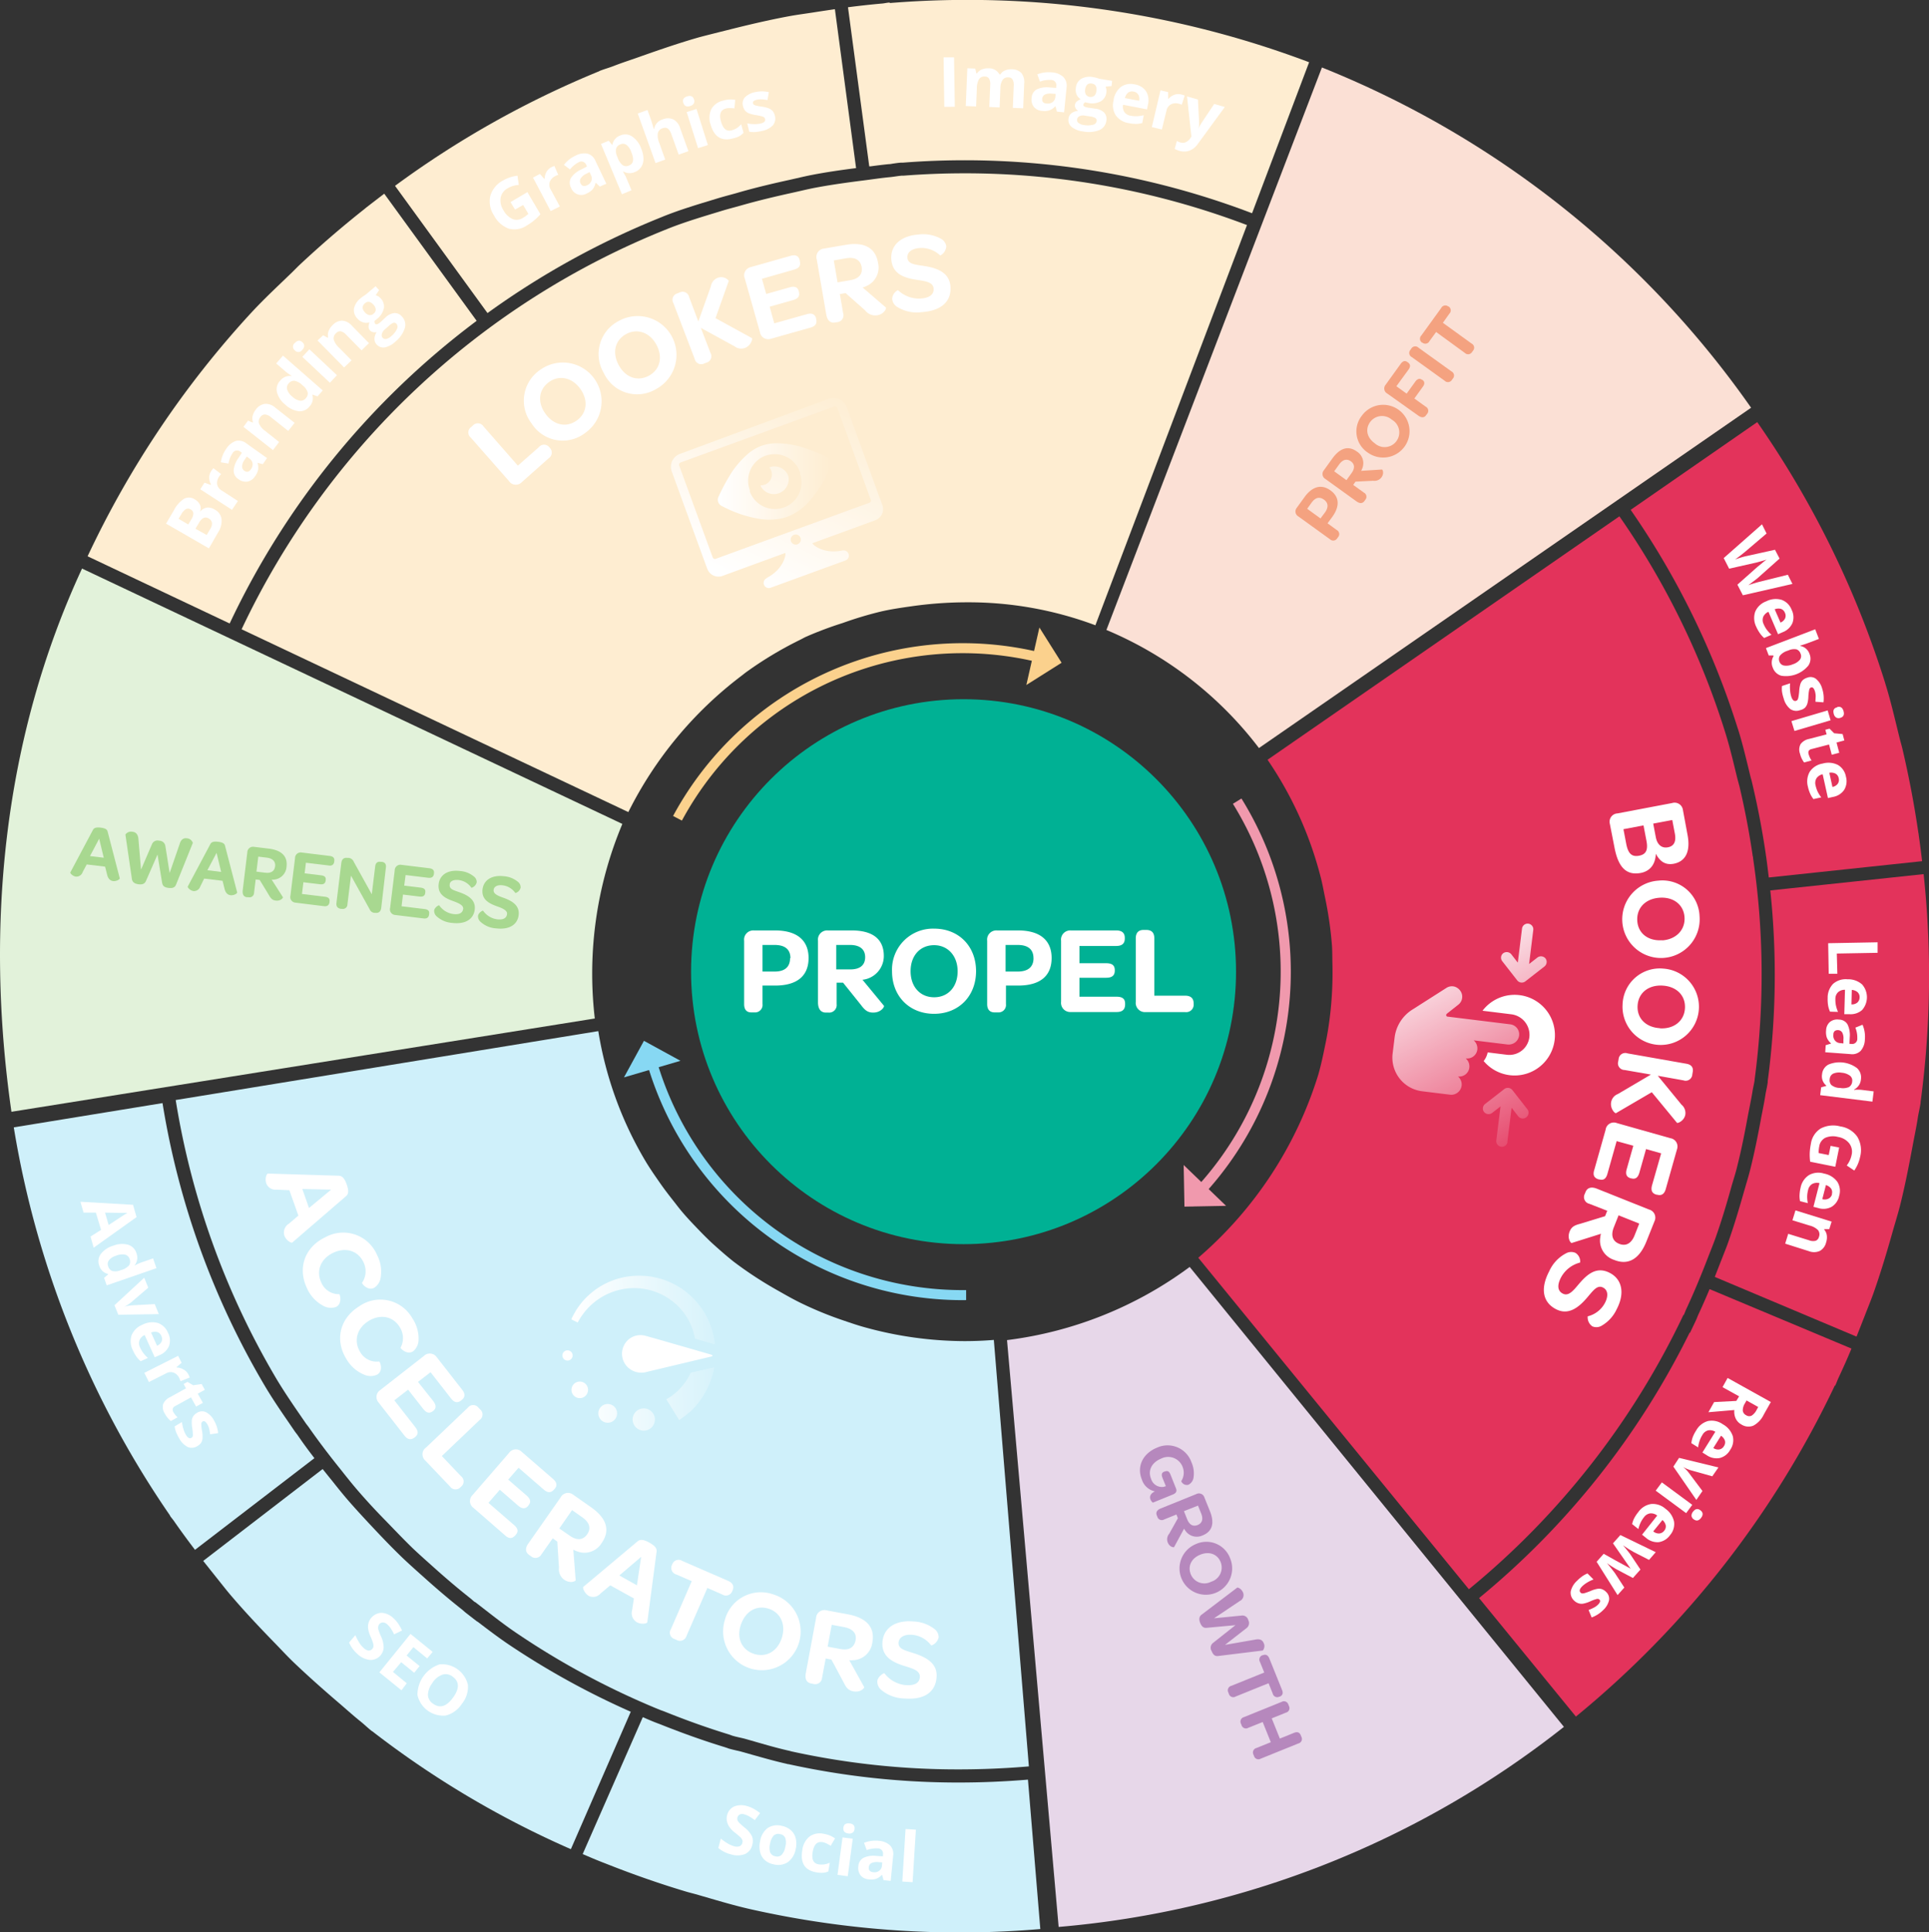 <?xml version="1.0" encoding="UTF-8"?> <svg xmlns="http://www.w3.org/2000/svg" xmlns:xlink="http://www.w3.org/1999/xlink" viewBox="0 0 419.95 420.67"><rect x="0" y="0" width="419.95" height="420.67" fill="#333333" stroke="none"/><defs><linearGradient id="linear-gradient" x1="159.41" y1="126.04" x2="181.06" y2="81.54" gradientUnits="userSpaceOnUse"><stop offset="0" stop-color="#fff"></stop><stop offset="1" stop-color="#fff" stop-opacity="0"></stop></linearGradient><linearGradient id="linear-gradient-2" x1="158.8" y1="125.75" x2="180.45" y2="81.24" xlink:href="#linear-gradient"></linearGradient><linearGradient id="linear-gradient-3" x1="156.29" y1="104.83" x2="180.99" y2="104.83" xlink:href="#linear-gradient"></linearGradient><linearGradient id="linear-gradient-4" x1="305.07" y1="205.38" x2="331.26" y2="255.89" xlink:href="#linear-gradient"></linearGradient><linearGradient id="linear-gradient-5" x1="307.77" y1="203.98" x2="333.96" y2="254.49" xlink:href="#linear-gradient"></linearGradient><linearGradient id="linear-gradient-6" x1="324.93" y1="195.08" x2="351.13" y2="245.59" xlink:href="#linear-gradient"></linearGradient><linearGradient id="linear-gradient-7" x1="124.51" y1="285.85" x2="161.66" y2="284.78" xlink:href="#linear-gradient"></linearGradient><linearGradient id="linear-gradient-8" x1="125.03" y1="304.18" x2="162.18" y2="303.11" xlink:href="#linear-gradient"></linearGradient><linearGradient id="linear-gradient-9" x1="125.19" y1="309.48" x2="162.34" y2="308.41" xlink:href="#linear-gradient"></linearGradient><linearGradient id="linear-gradient-10" x1="125.14" y1="307.92" x2="162.29" y2="306.85" xlink:href="#linear-gradient"></linearGradient><linearGradient id="linear-gradient-11" x1="124.99" y1="302.63" x2="162.14" y2="301.56" xlink:href="#linear-gradient"></linearGradient><linearGradient id="linear-gradient-12" x1="124.77" y1="295.06" x2="161.92" y2="293.99" xlink:href="#linear-gradient"></linearGradient></defs><g id="Layer_2" data-name="Layer 2"><g id="Layer_1-2" data-name="Layer 1"><path d="M378.38,158.76c.86,2.73,1.53,5.5,2.19,8.19l.48,2c.06.23.12.46.19.69s.17.65.25,1c1.18,5,2.17,10.15,2.94,15.41v.1l.06.32c.22,1.53.39,3,.58,4.57l33.38-3.55c-.23-1.92-.47-3.85-.75-5.77,0-.17-.06-.34-.08-.52q-1.35-9.21-3.48-18.27c-.16-.67-.36-1.32-.53-2-1-4-1.92-8.1-3.16-12.07l-.1-.35a207.77,207.77,0,0,0-27.79-56.61L355,111a175.64,175.64,0,0,1,23.3,47.54Z" fill="#e3335b"></path><path d="M372.18,280.66c-.83,2-1.65,3.84-2.47,5.6-.07.15-.13.31-.19.46s-.22.56-.36.84l-1.23,2.59-.1,0A174.87,174.87,0,0,1,322,347.92l21.08,25.8a208.6,208.6,0,0,0,56.36-72.06l.1,0c.24-.51.41-1,.65-1.55,1-2.16,2-4.33,2.88-6.51Z" fill="#e3335b"></path><path d="M418.78,190.31l-33.38,3.55a174.47,174.47,0,0,1-.56,41.48v.15l0,.15c-.08.56-.18,1.08-.29,1.59-.07.35-.15.71-.2,1.06-.19,1.24-.43,2.46-.66,3.64-.11.57-.23,1.14-.33,1.72-.65,3.46-1.37,7.17-2.3,10.86-.28,1.13-.6,2.23-.92,3.3-.15.54-.31,1.08-.47,1.62-1.27,4.5-2.34,7.94-3.47,11.13-.35,1-.73,1.92-1.09,2.85l-.54,1.37c-.43,1.11-.85,2.18-1.26,3.22l30.86,13c.6-1.48,1.18-3,1.76-4.45.64-1.67,1.33-3.33,1.93-5,1.54-4.36,2.87-8.77,4.12-13.21.55-1.95,1.16-3.88,1.66-5.84,1.07-4.26,1.91-8.56,2.72-12.89.39-2.12.85-4.23,1.17-6.35.17-1.06.44-2.09.59-3.15v-.18A206.42,206.42,0,0,0,418.78,190.31Z" fill="#e3335b"></path><path d="M143.62,372.24c.35.14.71.25,1.06.39,4.64,1.87,9.32,3.55,14.06,5,.24.08.47.18.72.26.95.29,1.91.44,2.87.71,3.2.91,6.38,1.88,9.61,2.6l.35.1a168.58,168.58,0,0,0,36.36,3.92q7.69,0,15.34-.65l-7.63-92.85q-3.17.26-6.38.26a82,82,0,0,1-21.67-3c-1.55-.42-3.08-.95-4.61-1.47a78.47,78.47,0,0,1-9.44-3.87c-1.57-.77-3.11-1.64-4.65-2.52a83.86,83.86,0,0,1-9.84-6.4l0,0c-1.27-1-2.5-2.07-3.72-3.15-.69-.62-1.38-1.23-2-1.86-.95-.91-1.86-1.87-2.78-2.83s-1.89-2-2.79-3.07c-.54-.64-1.06-1.31-1.59-2-1.11-1.4-2.2-2.81-3.21-4.26s-2.22-3.18-3.22-4.87a80.13,80.13,0,0,1-10.21-28.19l-92,15a173,173,0,0,0,22,60.82c2,3.32,4.16,6.41,6.31,9.54l0,0c.21.3.45.58.66.88,2.2,3.15,4.51,6.17,6.89,9.13,1.14,1.44,2.28,2.88,3.47,4.28,1.93,2.25,3.92,4.42,6,6.55s4,4.17,6.06,6.18c1.38,1.32,2.8,2.59,4.23,3.86,2.77,2.5,5.61,4.94,8.58,7.28.32.26.61.55.94.8l0-.06c3,2.3,5.86,4.62,9,6.75A171.11,171.11,0,0,0,143.62,372.24Z" fill="#cff0fa"></path><path d="M83.65,42.17c-1.31,1-2.61,2-3.9,3l-.41.34Q72,51.32,65.14,57.75c-.5.48-1,1-1.47,1.46-3,2.91-6.09,5.76-8.94,8.84l-.25.27a209.55,209.55,0,0,0-35.41,52.79L50,135.74a176,176,0,0,1,53.77-65.89Z" fill="#feedd1"></path><path d="M181.76,2c-1.51.22-3,.44-4.52.68-1.78.28-3.58.51-5.35.83-4.58.85-9.1,1.92-13.61,3.06-2,.5-4,1-5.92,1.5-4.27,1.21-8.45,2.65-12.63,4.12-2,.73-4.12,1.39-6.14,2.18-1,.39-2.05.67-3.05,1.07l-.15.09A207.37,207.37,0,0,0,86,40.46l20.13,27.7a177.46,177.46,0,0,1,38-20.93l.36-.15c3.41-1.36,6.92-2.43,10.32-3.46l1.41-.43c1-.3,1.88-.54,2.73-.77.58-.16,1.16-.31,1.76-.49,4-1.16,8.07-2.09,11.13-2.76l1.58-.36c1.18-.27,2.39-.55,3.62-.78,3.19-.61,6.34-1.05,9.33-1.43Z" fill="#feedd1"></path><path d="M193.71.66V.56c-.57,0-1.12.17-1.69.21-2.48.22-4.94.49-7.41.81l4.63,34.64.23,0c1.3-.17,2.64-.35,4-.48.36,0,.72-.09,1.08-.14s1-.15,1.6-.19l.18,0h.27c4.45-.35,9-.52,13.43-.52a175.64,175.64,0,0,1,62.48,11.51l.08,0L285,13.55A210.48,210.48,0,0,0,193.71.66Z" fill="#feedd1"></path><path d="M68.45,317.46q-2-2.58-3.65-5a3.15,3.15,0,0,0-.22-.29c-.15-.2-.31-.4-.45-.61l-1.65-2.41,0,0c-1.61-2.34-3.24-4.76-4.75-7.29a175.68,175.68,0,0,1-22.35-61.7L3,245.44A208.12,208.12,0,0,0,37.05,330L37,330c.32.46.7.87,1,1.33,1.44,2.07,2.93,4.09,4.45,6.09Z" fill="#cff0fa"></path><path d="M137.32,372.67A173.08,173.08,0,0,1,110.71,358c-2.38-1.61-4.64-3.34-6.82-5l0,.05-2.33-1.81a7.69,7.69,0,0,1-.63-.53c-.11-.09-.21-.19-.33-.28-2.72-2.14-5.57-4.56-8.72-7.4l-.31-.27c-1.31-1.18-2.67-2.39-4-3.66-1.87-1.8-3.82-3.8-6.14-6.27s-4.32-4.64-6.06-6.67c-1.13-1.33-2.21-2.69-3.25-4l-.27-.33c-.56-.69-1.09-1.36-1.61-2l-26,20q1.34,1.69,2.68,3.37c1.12,1.39,2.21,2.81,3.36,4.16,3,3.51,6.14,6.85,9.35,10.15,1.41,1.44,2.77,2.93,4.21,4.32,3.14,3,6.44,5.93,9.77,8.78,1.63,1.39,3.22,2.84,4.89,4.18.83.66,1.59,1.42,2.43,2.07l.15.09a204.93,204.93,0,0,0,43.2,25.64Z" fill="#cff0fa"></path><path d="M223.79,387.45c-5.09.42-10.18.63-15.14.63a171.9,171.9,0,0,1-37-4h-.06l-.07,0-.29-.08c-2.57-.58-5.12-1.31-7.58-2l-2.12-.6c-.37-.11-.77-.2-1.18-.29-.56-.13-1.13-.26-1.74-.44l-.57-.2-.16-.06c-4.6-1.4-9.27-3.06-14.3-5.07l-.38-.14-.68-.26c-.87-.35-1.72-.72-2.58-1.09l-13.09,29.81c1.53.65,3,1.29,4.59,1.9l.49.19c5.75,2.28,11.58,4.33,17.51,6.1.65.19,1.31.35,2,.54,4,1.14,7.94,2.37,12,3.28l.35.08a207.32,207.32,0,0,0,62.69,4.23Z" fill="#cff0fa"></path><path d="M17.86,123.78C.82,160.53-3.35,201.4,2.49,242.05l127-20.31a84.14,84.14,0,0,1,6-42.36Z" fill="#e2f2da"></path><g opacity="0.5"><path d="M15.32,189.92l4.89-9.19c.21-.43.6-.68,1.73-.54s1.41.47,1.51.94l2.62,10.08c.06.21-.7.7-1.45.61-.53-.06-1.06-.42-1.29-1.35l-.45-1.79-4-.48L18,189.85a1.44,1.44,0,0,1-1.49,1C15.83,190.75,15.22,190.13,15.32,189.92Zm7.27-3.18-1-4.14-2,3.78Z" fill="#6ebd45"></path><path d="M28.71,191.34l-1.41-9.65a1.53,1.53,0,0,1,1.61-.59c.54.06,1.13.44,1.22,1.53l.57,6.7,2.37-5.5a1.31,1.31,0,0,1,1.57-.8A1.36,1.36,0,0,1,36,184.18l.93,5.89,2.2-6.38c.3-1,.9-1.26,1.51-1.18a1.47,1.47,0,0,1,1.34,1l-3.64,9.05c-.26.68-.77.86-1.65.75s-1.27-.39-1.4-1.14l-1-6.12-2.49,5.69c-.27.68-.8.88-1.62.78S28.81,192.09,28.71,191.34Z" fill="#6ebd45"></path><path d="M40.88,193l4.89-9.18c.21-.44.6-.69,1.73-.55s1.42.47,1.51.94l2.62,10.08c.06.21-.7.7-1.44.61-.54-.06-1.06-.42-1.29-1.35l-.45-1.79-4-.48L43.6,193a1.45,1.45,0,0,1-1.49,1C41.4,193.87,40.79,193.25,40.88,193Zm7.27-3.17-1-4.15-2,3.78Z" fill="#6ebd45"></path><path d="M52.84,193.83l1-8.24a1.24,1.24,0,0,1,1.47-1.22l3.2.39c2.84.35,4.14,1.71,3.87,3.93a3,3,0,0,1-2.69,2.81,2.47,2.47,0,0,1-.55,0l2.45,3.83c.08.13-.49.87-1.55.74-.72-.09-1.08-.44-1.51-1.22l-2-3.28-.87-.1-.35,2.87a1,1,0,0,1-1.23,1l-.34,0C53.05,195.24,52.74,194.71,52.84,193.83ZM57.72,190c1.33.17,2.05-.38,2.17-1.39s-.47-1.72-1.82-1.89l-1.84-.22-.4,3.27Z" fill="#6ebd45"></path><path d="M63.23,195l1-8.17a1.23,1.23,0,0,1,1.47-1.22l6.07.74c.77.09,1.11.48,1,1.13v.09c-.09.67-.5,1-1.27.85l-4.9-.59-.28,2.31,3.58.43c.81.1,1.11.45,1,1.07v.05c-.08.66-.48.92-1.27.82l-3.58-.43-.31,2.55,5,.6c.78.1,1.1.43,1,1.07v.08c-.09.7-.48,1-1.26.9l-6.16-.76A1.22,1.22,0,0,1,63.23,195Z" fill="#6ebd45"></path><path d="M73.25,196.56l1.06-8.69c.1-.79.54-1.18,1.23-1.1l.3,0a1.36,1.36,0,0,1,1.18.86l3.92,7.07.74-6.07c.09-.75.48-1.09,1.2-1l.24,0c.67.09,1,.52.89,1.26L83,197.64c-.1.81-.56,1.18-1.22,1.1l-.2,0a1.2,1.2,0,0,1-1.1-.77l-4.07-7.33-.77,6.23a1,1,0,0,1-1.21,1l-.24,0C73.45,197.73,73.16,197.3,73.25,196.56Z" fill="#6ebd45"></path><path d="M84.93,197.68l1-8.17a1.23,1.23,0,0,1,1.47-1.22l6.07.74c.77.09,1.11.48,1,1.13v.09c-.09.67-.5.95-1.27.85l-4.9-.59L88,192.82l3.58.43c.81.1,1.11.45,1,1.07v.05c-.08.66-.48.92-1.27.82l-3.58-.43-.31,2.55,5,.6c.78.1,1.1.43,1,1.07v.08c-.09.7-.48,1-1.26.89l-6.16-.75A1.22,1.22,0,0,1,84.93,197.68Z" fill="#6ebd45"></path><path d="M94.52,198.23c.09-.69,1-1.21,1.1-1.11A4.47,4.47,0,0,0,98.68,199c1.3.16,2-.23,2.15-1.07s-1-1.32-2.2-1.76c-1.69-.6-3.4-1.46-3.13-3.71.25-2,2-3.16,4.66-2.83a5.35,5.35,0,0,1,3,1.19,1.51,1.51,0,0,1,.62,1.29,1.66,1.66,0,0,1-1.14,1.18,3.94,3.94,0,0,0-2.74-1.69c-1.18-.14-2,.26-2,1-.11,1,.85,1.2,2.16,1.67,1.92.68,3.54,1.7,3.29,3.76s-2,3.25-4.89,2.9a5.54,5.54,0,0,1-3.4-1.43A1.57,1.57,0,0,1,94.52,198.23Z" fill="#6ebd45"></path><path d="M104.07,199.4c.09-.69,1-1.21,1.1-1.12a4.5,4.5,0,0,0,3.06,1.87c1.3.15,2-.23,2.15-1.08s-.95-1.31-2.2-1.76c-1.69-.6-3.4-1.46-3.13-3.7.25-2,2-3.16,4.67-2.84a5.38,5.38,0,0,1,3,1.19,1.5,1.5,0,0,1,.62,1.3,1.62,1.62,0,0,1-1.14,1.17,3.94,3.94,0,0,0-2.74-1.68c-1.18-.15-1.95.26-2,1.05s.84,1.2,2.16,1.67c1.92.68,3.54,1.7,3.29,3.76s-2,3.24-4.9,2.89a5.48,5.48,0,0,1-3.4-1.43A1.55,1.55,0,0,1,104.07,199.4Z" fill="#6ebd45"></path></g><circle cx="209.77" cy="211.55" r="59.32" fill="#00b194"></circle><path d="M36.15,114l1.7-2.89a6.49,6.49,0,0,1,2.25-2.54,2.28,2.28,0,0,1,2.31.16,2.66,2.66,0,0,1,1.14,1.2,1.82,1.82,0,0,1,0,1.41l.06,0a2.38,2.38,0,0,1,1.49-.84,2.77,2.77,0,0,1,1.66.45A2.72,2.72,0,0,1,48.23,113a4.59,4.59,0,0,1-.75,2.91l-2,3.48Zm4.84.19.67-1.14a2.4,2.4,0,0,0,.43-1.31,1.06,1.06,0,0,0-.61-.84,1,1,0,0,0-1-.06,2.92,2.92,0,0,0-1,1.1l-.61,1Zm1.56.92L45,116.48l.75-1.28a2.23,2.23,0,0,0,.4-1.38,1.35,1.35,0,0,0-.73-.95c-.77-.45-1.48-.13-2.13,1Z" fill="#fff"></path><path d="M46,102.54a3.3,3.3,0,0,1,.47-.6l1.68,1.29a2.06,2.06,0,0,0-.43.51,2.39,2.39,0,0,0-.45,1.71,2,2,0,0,0,1,1.34l3.52,2.29L50.5,111l-6.9-4.48.92-1.43,1.35.48.06-.1a3.15,3.15,0,0,1-.38-1.47A2.54,2.54,0,0,1,46,102.54Z" fill="#fff"></path><path d="M57.22,101.06l-1.16-.3,0,0a3.36,3.36,0,0,1,.13,1.53,3.75,3.75,0,0,1-.68,1.43,2.5,2.5,0,0,1-1.64,1.13,2.61,2.61,0,0,1-2-.56,2.17,2.17,0,0,1-1-1.87,5.32,5.32,0,0,1,1-2.65l.79-1.19-.29-.21a1.12,1.12,0,0,0-1.76.32,5.7,5.7,0,0,0-.86,2.24l-1.67-.28a6.62,6.62,0,0,1,1.22-3,3.93,3.93,0,0,1,2.06-1.65,2.67,2.67,0,0,1,2.3.55l4.47,3.18Zm-3.49-1.67-.48.72a2.73,2.73,0,0,0-.55,1.4,1.11,1.11,0,0,0,.52,1c.52.37,1,.25,1.41-.34a1.75,1.75,0,0,0,.36-1.28,1.61,1.61,0,0,0-.71-1.07Z" fill="#fff"></path><path d="M64.14,92.06l-1.39,1.76-3.78-3a2.29,2.29,0,0,0-1.24-.58,1.15,1.15,0,0,0-1,.51,1.53,1.53,0,0,0-.35,1.46,4,4,0,0,0,1.38,1.63l3,2.39L59.43,98,53,92.93,54,91.58,55,92l.08-.1a2.36,2.36,0,0,1-.07-1.37,3.62,3.62,0,0,1,.69-1.37,2.89,2.89,0,0,1,2-1.23,3.09,3.09,0,0,1,2.22.81Z" fill="#fff"></path><path d="M67.35,88.53a2.67,2.67,0,0,1-2.35,1,5.23,5.23,0,0,1-2.89-1.43,5.14,5.14,0,0,1-1.82-2.72A2.74,2.74,0,0,1,61,82.87a2.7,2.7,0,0,1,2.48-1l0-.06a9.85,9.85,0,0,1-1.35-.95l-2-1.73,1.48-1.7L70.26,85l-1.13,1.3L68,85.9,68,86A2.55,2.55,0,0,1,67.35,88.53Zm-.83-1.77A1.54,1.54,0,0,0,67,85.48,3,3,0,0,0,66,84l-.19-.16a3.37,3.37,0,0,0-1.7-.94,1.49,1.49,0,0,0-1.3.62,1.32,1.32,0,0,0-.29,1.3,3.31,3.31,0,0,0,1.12,1.53,3.22,3.22,0,0,0,1.65.89A1.38,1.38,0,0,0,66.52,86.76Z" fill="#fff"></path><path d="M64.21,76.3a1,1,0,0,1,0-1.64c.56-.6,1.1-.64,1.63-.14a1.05,1.05,0,0,1,.39.78,1.27,1.27,0,0,1-.42.86A1,1,0,0,1,64.21,76.3Zm9.15,5.39-1.54,1.64-6-5.64,1.54-1.64Z" fill="#fff"></path><path d="M80.32,74.71l-1.6,1.57-3.37-3.42a2.26,2.26,0,0,0-1.17-.73,1.13,1.13,0,0,0-1,.39,1.51,1.51,0,0,0-.53,1.4,3.94,3.94,0,0,0,1.17,1.78l2.72,2.76L74.91,80l-5.78-5.87L70.35,73l1,.54.09-.09a2.3,2.3,0,0,1,.1-1.37,3.5,3.5,0,0,1,.85-1.27,2.91,2.91,0,0,1,2.1-1,3.12,3.12,0,0,1,2.1,1.08Z" fill="#fff"></path><path d="M81.77,62.32l.76.85-.74,1.11a2.22,2.22,0,0,1,1.09.68,2.51,2.51,0,0,1,.69,2.16,4.08,4.08,0,0,1-1.42,2.26l-.32.26-.27.19a.74.74,0,0,0,.13.67c.22.24.64.09,1.25-.46l1-.94a3.24,3.24,0,0,1,1.93-.94,2.07,2.07,0,0,1,1.67.8,2.52,2.52,0,0,1,.59,2.47,6.21,6.21,0,0,1-2,2.9,4.84,4.84,0,0,1-2.36,1.31A1.94,1.94,0,0,1,82,75a1.75,1.75,0,0,1-.48-1.24A2.69,2.69,0,0,1,82,72.31a1.52,1.52,0,0,1-.77,0,1.25,1.25,0,0,1-.67-.36,1.19,1.19,0,0,1-.32-.77,3.3,3.3,0,0,1,.18-1,2.18,2.18,0,0,1-1.36,0,2.68,2.68,0,0,1-1.26-.83,2.57,2.57,0,0,1-.74-2.14,3.84,3.84,0,0,1,1.38-2.22,7.17,7.17,0,0,1,.65-.5l.52-.34ZM79.44,68a1.69,1.69,0,0,0,.93.59,1.1,1.1,0,0,0,1-.33,1.12,1.12,0,0,0,.43-.91,1.72,1.72,0,0,0-.49-1c-.66-.74-1.3-.84-1.9-.29S78.78,67.28,79.44,68Zm3.86,5.54a.83.83,0,0,0,.82.25,2.51,2.51,0,0,0,1.1-.64,4.32,4.32,0,0,0,1.19-1.51,1,1,0,0,0-.09-1.13.65.65,0,0,0-.73-.21,3.43,3.43,0,0,0-1,.71l-.87.77a1.79,1.79,0,0,0-.58.91A.9.9,0,0,0,83.3,73.56Z" fill="#fff"></path><path d="M111.14,44l3.68-2.17,2.83,4.81a12.5,12.5,0,0,1-1.44,1.4,13.28,13.28,0,0,1-1.55,1.07,4.78,4.78,0,0,1-3.93.66,6,6,0,0,1-3.2-2.89,5.45,5.45,0,0,1-.78-4.26,5.64,5.64,0,0,1,2.82-3.36,8,8,0,0,1,3.09-1l.28,2a5.47,5.47,0,0,0-2.42.73A3,3,0,0,0,109,43a3.81,3.81,0,0,0,.59,2.75,4.25,4.25,0,0,0,2,1.94,2.47,2.47,0,0,0,2.26-.26,6.52,6.52,0,0,0,1.18-.87l-1.14-1.93-1.76,1Z" fill="#fff"></path><path d="M120,36.43a3.37,3.37,0,0,1,.7-.29l.83,1.94a2.6,2.6,0,0,0-.62.24,2.41,2.41,0,0,0-1.22,1.27,2,2,0,0,0,.19,1.65l2,3.71-2,1-3.84-7.28,1.5-.8.94,1.07.1-.05a3.1,3.1,0,0,1,.39-1.47A2.53,2.53,0,0,1,120,36.43Z" fill="#fff"></path><path d="M130.58,40.62l-.87-.82-.05,0a3.43,3.43,0,0,1-.63,1.4,3.76,3.76,0,0,1-1.29.92,2.37,2.37,0,0,1-3.43-1.26,2.2,2.2,0,0,1,0-2.14,5.29,5.29,0,0,1,2.2-1.81l1.27-.65-.15-.33a1.13,1.13,0,0,0-1.7-.58,5.87,5.87,0,0,0-1.84,1.54l-1.32-1a6.67,6.67,0,0,1,2.52-2,4,4,0,0,1,2.61-.44,2.64,2.64,0,0,1,1.74,1.6L132,40Zm-2.23-3.16-.78.4a2.7,2.7,0,0,0-1.16,1,1.09,1.09,0,0,0,0,1.09c.27.58.74.7,1.39.39a1.73,1.73,0,0,0,.94-.94,1.61,1.61,0,0,0-.09-1.28Z" fill="#fff"></path><path d="M138.24,37.44a2.73,2.73,0,0,1-2.51-.1l-.11,0c.34.6.53,1,.57,1l1.29,3.08-2.08.87-4.56-10.95,1.68-.7.71.87.09,0a2.59,2.59,0,0,1,1.68-2,2.68,2.68,0,0,1,2.55.16,5.22,5.22,0,0,1,2,2.57,6.14,6.14,0,0,1,.53,2.26,3.2,3.2,0,0,1-.45,1.79A2.83,2.83,0,0,1,138.24,37.44Zm-3.21-6a1.42,1.42,0,0,0-.92,1,2.91,2.91,0,0,0,.28,1.71l.09.22a3.52,3.52,0,0,0,1.1,1.61A1.41,1.41,0,0,0,137,36c.93-.38,1.08-1.34.44-2.87a3.44,3.44,0,0,0-1-1.54A1.27,1.27,0,0,0,135,31.47Z" fill="#fff"></path><path d="M149.87,32.91l-2.12.75-1.62-4.52c-.4-1.12-1-1.53-1.85-1.23A1.5,1.5,0,0,0,143.21,29a4,4,0,0,0,.31,2.1l1.3,3.64-2.11.76-3.87-10.79,2.12-.76.79,2.2c.06.17.18.58.38,1.23l.17.64.12,0A2.58,2.58,0,0,1,144.25,26a2.92,2.92,0,0,1,2.34,0,3.06,3.06,0,0,1,1.46,1.85Z" fill="#fff"></path><path d="M148.76,22.4c-.22-.7.05-1.17.83-1.42s1.28,0,1.5.68a1.08,1.08,0,0,1-.05.87,1.24,1.24,0,0,1-.79.55C149.48,23.33,149,23.1,148.76,22.4Zm5.35,9.18-2.14.67-2.48-7.85,2.14-.68Z" fill="#fff"></path><path d="M159.55,30.14q-3.7,1-4.84-3a4.5,4.5,0,0,1,.14-3.37,3.92,3.92,0,0,1,2.59-1.87,5.76,5.76,0,0,1,2.62-.16l-.17,1.86a8,8,0,0,0-1-.07,3.07,3.07,0,0,0-.91.11c-1.13.32-1.47,1.27-1,2.87s1.22,2.17,2.34,1.85a3.74,3.74,0,0,0,1.11-.49,4.34,4.34,0,0,0,.92-.82l.52,1.85a3.62,3.62,0,0,1-.93.76A6.07,6.07,0,0,1,159.55,30.14Z" fill="#fff"></path><path d="M168.69,25.18a2.31,2.31,0,0,1-.41,2.08,4.42,4.42,0,0,1-2.41,1.25,8.39,8.39,0,0,1-1.52.24,5.63,5.63,0,0,1-1.24-.08l-.43-1.8a8.44,8.44,0,0,0,1.49.15,5.75,5.75,0,0,0,1.39-.12c.79-.19,1.13-.52,1-1a.65.65,0,0,0-.26-.39,2.28,2.28,0,0,0-.63-.23c-.29-.08-.67-.15-1.15-.23a7.1,7.1,0,0,1-1.53-.4,2.1,2.1,0,0,1-.81-.6,2.78,2.78,0,0,1-.44-1,2,2,0,0,1,.43-1.85,4.16,4.16,0,0,1,2.21-1.14,6.76,6.76,0,0,1,3,0l-.29,1.73c-.44-.08-.85-.13-1.22-.16a4.1,4.1,0,0,0-1.11.09c-.64.15-.93.41-.84.75a.61.61,0,0,0,.43.44,8.72,8.72,0,0,0,1.52.31,6.75,6.75,0,0,1,1.54.39,2.25,2.25,0,0,1,.83.6A2.62,2.62,0,0,1,168.69,25.18Z" fill="#fff"></path><path d="M205.58,23.26l-.16-10.77,2.28,0,.17,10.76Z" fill="#fff"></path><path d="M217.62,23.39l-2.25-.1.2-4.8a2.35,2.35,0,0,0-.24-1.35,1,1,0,0,0-.92-.48,1.36,1.36,0,0,0-1.28.58,4.24,4.24,0,0,0-.47,2.06l-.16,3.88-2.25-.1.34-8.22,1.72.07.25,1.06h.13a2.35,2.35,0,0,1,1-.85,3.11,3.11,0,0,1,1.45-.26,2.58,2.58,0,0,1,2.45,1.31h.2a2.17,2.17,0,0,1,1-.85,3.21,3.21,0,0,1,1.47-.26,2.93,2.93,0,0,1,2.09.8,3.22,3.22,0,0,1,.62,2.33l-.22,5.37-2.25-.1.19-4.8a2.37,2.37,0,0,0-.24-1.35,1,1,0,0,0-.92-.48,1.37,1.37,0,0,0-1.26.54,3.35,3.35,0,0,0-.48,1.85Z" fill="#fff"></path><path d="M230.1,24.3l-.32-1.15h-.06a3.19,3.19,0,0,1-1.26.87,3.54,3.54,0,0,1-1.58.12,2.49,2.49,0,0,1-1.79-.85,2.56,2.56,0,0,1-.49-2,2.15,2.15,0,0,1,1.1-1.83,5.16,5.16,0,0,1,2.81-.42l1.43.1,0-.36a1.12,1.12,0,0,0-1.16-1.37,5.74,5.74,0,0,0-2.37.36l-.59-1.58a6.73,6.73,0,0,1,3.21-.43,4,4,0,0,1,2.46,1A2.7,2.7,0,0,1,232.2,19l-.54,5.46Zm-.29-3.86-.86-.05a2.68,2.68,0,0,0-1.49.21,1.08,1.08,0,0,0-.57.93q-.09.95,1,1a1.73,1.73,0,0,0,1.29-.32,1.59,1.59,0,0,0,.58-1.15Z" fill="#fff"></path><path d="M242.11,17.6,242,18.73l-1.32.14a2.22,2.22,0,0,1,.17,1.28,2.51,2.51,0,0,1-1.21,1.91,4,4,0,0,1-2.65.37l-.39-.08-.33-.09a.74.74,0,0,0-.42.54c-.05.32.34.54,1.15.65l1.39.2a3.23,3.23,0,0,1,2,.87,2.1,2.1,0,0,1,.46,1.8,2.53,2.53,0,0,1-1.51,2,6.32,6.32,0,0,1-3.54.3,4.84,4.84,0,0,1-2.52-1,1.94,1.94,0,0,1-.66-1.8,1.76,1.76,0,0,1,.64-1.17,2.69,2.69,0,0,1,1.45-.51,1.51,1.51,0,0,1-.53-.56,1.17,1.17,0,0,1,.23-1.48,3.25,3.25,0,0,1,.86-.5,2.17,2.17,0,0,1-.88-1,2.68,2.68,0,0,1-.17-1.5,2.58,2.58,0,0,1,1.16-1.94,3.85,3.85,0,0,1,2.59-.37,5.44,5.44,0,0,1,.8.18l.59.18ZM234.48,26a.81.81,0,0,0,.34.79,2.43,2.43,0,0,0,1.19.44,4.54,4.54,0,0,0,1.92-.06,1,1,0,0,0,.81-.8.63.63,0,0,0-.31-.69,3.19,3.19,0,0,0-1.21-.35l-1.15-.17a1.78,1.78,0,0,0-1.07.14A.89.89,0,0,0,234.48,26Zm1.76-6.51a1.66,1.66,0,0,0,.16,1.09,1.29,1.29,0,0,0,1.84.26,1.66,1.66,0,0,0,.44-1c.14-1-.19-1.53-1-1.65S236.39,18.49,236.24,19.48Z" fill="#fff"></path><path d="M245.78,26.81a4.27,4.27,0,0,1-2.85-1.66,4.14,4.14,0,0,1-.51-3.26A4.51,4.51,0,0,1,244,18.94a3.7,3.7,0,0,1,3-.57,3.63,3.63,0,0,1,2.48,1.48,3.78,3.78,0,0,1,.44,2.88l-.21,1.08-5.21-1a2.13,2.13,0,0,0,.27,1.57,2,2,0,0,0,1.36.81,6.27,6.27,0,0,0,1.41.11,7.29,7.29,0,0,0,1.46-.22l-.33,1.71a5.68,5.68,0,0,1-1.32.19A8.05,8.05,0,0,1,245.78,26.81Zm1-6.87a1.46,1.46,0,0,0-1.19.23,2.11,2.11,0,0,0-.69,1.18l3.09.59a1.83,1.83,0,0,0-.18-1.34A1.47,1.47,0,0,0,246.77,19.94Z" fill="#fff"></path><path d="M257.19,20.58a3.05,3.05,0,0,1,.72.23l-.64,2a2.69,2.69,0,0,0-.63-.23,2.39,2.39,0,0,0-1.76.16,2,2,0,0,0-.94,1.37l-1,4.08-2.18-.52,1.88-8,1.66.38v1.43l.11,0a3.1,3.1,0,0,1,1.26-.85A2.58,2.58,0,0,1,257.19,20.58Z" fill="#fff"></path><path d="M258.42,21l2.37.66.26,4.88a6.47,6.47,0,0,1-.12,1.45h0a6.61,6.61,0,0,1,.69-1.29l2.71-4.06,2.32.65-5.85,8a4,4,0,0,1-1.83,1.5,3.48,3.48,0,0,1-2.17.06,5.84,5.84,0,0,1-1.07-.43l.48-1.72a3.42,3.42,0,0,0,.83.33,1.54,1.54,0,0,0,1.1-.07,2.44,2.44,0,0,0,1-.87l.23-.36Z" fill="#fff"></path><path d="M19.71,269.21,22,267.76,20.87,264l-2.68,0-.68-2.36,11.45.66.77,2.68-9.34,6.66Zm3.94-2.51,3.45-2.26c.27-.17.48-.3.64-.38-.65,0-2.27,0-4.87-.05Z" fill="#fff"></path><path d="M21.61,275.55a2.65,2.65,0,0,1,.32-2.52,5.19,5.19,0,0,1,2.68-1.81,5.23,5.23,0,0,1,3.26-.23,2.75,2.75,0,0,1,1.83,1.83,2.7,2.7,0,0,1-.37,2.63l0,.07a9.59,9.59,0,0,1,1.5-.69l2.49-.86.74,2.13-10.83,3.74-.57-1.63.87-.76,0-.09A2.57,2.57,0,0,1,21.61,275.55Zm1.95.16a1.5,1.5,0,0,0,.88,1,2.92,2.92,0,0,0,1.75-.14l.23-.08a3.37,3.37,0,0,0,1.67-1,1.52,1.52,0,0,0,.11-1.44,1.35,1.35,0,0,0-1-.9,3.45,3.45,0,0,0-1.88.21,3.23,3.23,0,0,0-1.59,1A1.37,1.37,0,0,0,23.56,275.71Z" fill="#fff"></path><path d="M24.92,284.17l6.48-6,.87,2.18-3.76,3.22a8.19,8.19,0,0,1-1.45.93l0,0a7.53,7.53,0,0,1,1.69-.31l4.94-.27.88,2.18-8.81.14Z" fill="#fff"></path><path d="M28.94,294a4.25,4.25,0,0,1-.29-3.29,4.16,4.16,0,0,1,2.37-2.3,4.55,4.55,0,0,1,3.34-.38,3.69,3.69,0,0,1,2.21,2.14,3.56,3.56,0,0,1,.22,2.88,3.74,3.74,0,0,1-2.1,2l-1,.45-2.2-4.84a2.12,2.12,0,0,0-1.12,1.13,2,2,0,0,0,.12,1.58,6.88,6.88,0,0,0,.72,1.22,6.76,6.76,0,0,0,1,1.05l-1.59.72a5.6,5.6,0,0,1-.92-1A8,8,0,0,1,28.94,294Zm6.18-3.16a1.4,1.4,0,0,0-.87-.83,2.06,2.06,0,0,0-1.36.11l1.3,2.87a1.89,1.89,0,0,0,1-.93A1.46,1.46,0,0,0,35.12,290.85Z" fill="#fff"></path><path d="M41,299.21a3.37,3.37,0,0,1,.29.7l-2,.8a3,3,0,0,0-.23-.62,2.37,2.37,0,0,0-1.25-1.25,2,2,0,0,0-1.65.16l-3.74,1.89-1-2,7.36-3.71.76,1.52-1.08.92,0,.1a3.12,3.12,0,0,1,1.46.42A2.51,2.51,0,0,1,41,299.21Z" fill="#fff"></path><path d="M37.75,307.45a4.71,4.71,0,0,0,.91,1.12l-1.47.81a5.17,5.17,0,0,1-1.32-1.63,2.54,2.54,0,0,1-.35-2.05,2.92,2.92,0,0,1,1.5-1.52l3.47-1.92-.51-.94.83-.46,1.25.73,1.84-.27.69,1.26-1.54.84,1.12,2-1.48.81-1.11-2-3.48,1.92a.84.84,0,0,0-.49.57A1,1,0,0,0,37.75,307.45Z" fill="#fff"></path><path d="M43,314.81a2.28,2.28,0,0,1-2.1.24A4.45,4.45,0,0,1,39,313.13a9.62,9.62,0,0,1-.68-1.38,5.27,5.27,0,0,1-.3-1.2l1.59-.95a8.83,8.83,0,0,0,.3,1.46,6.11,6.11,0,0,0,.54,1.29c.42.7.83.92,1.24.68a.58.58,0,0,0,.28-.36,2.49,2.49,0,0,0,0-.67c0-.3-.06-.69-.13-1.16a6.59,6.59,0,0,1-.08-1.58,2,2,0,0,1,.33-.95,2.58,2.58,0,0,1,.82-.73,2,2,0,0,1,1.9-.14,4.09,4.09,0,0,1,1.75,1.76,6.82,6.82,0,0,1,.93,2.81l-1.74.26a11.7,11.7,0,0,0-.22-1.22,3.2,3.2,0,0,0-.42-1c-.34-.57-.66-.76-1-.58a.64.64,0,0,0-.28.55,7.77,7.77,0,0,0,.16,1.54,6.87,6.87,0,0,1,.1,1.59,2.19,2.19,0,0,1-.33,1A2.46,2.46,0,0,1,43,314.81Z" fill="#fff"></path><path d="M82.85,360.39a2.79,2.79,0,0,1-2.31,1,4.66,4.66,0,0,1-2.74-1.31A7,7,0,0,1,76,357.6L77.36,356a13.4,13.4,0,0,0,.92,1.74,5.13,5.13,0,0,0,.91,1.06,1.92,1.92,0,0,0,1,.55,1,1,0,0,0,.87-.37,1,1,0,0,0,.24-.54,2,2,0,0,0-.08-.7,11.53,11.53,0,0,0-.56-1.47,6.6,6.6,0,0,1-.51-1.65,3.2,3.2,0,0,1,.07-1.27,3.09,3.09,0,0,1,2.87-2.22,4.06,4.06,0,0,1,2.55,1.16,6.3,6.3,0,0,1,1.06,1.21,10.83,10.83,0,0,1,.83,1.48l-1.73.84a11.59,11.59,0,0,0-.74-1.32,5.43,5.43,0,0,0-.74-.84,1.48,1.48,0,0,0-.94-.43,1,1,0,0,0-.79.36,1,1,0,0,0-.24.49,1.54,1.54,0,0,0,0,.62,11.25,11.25,0,0,0,.58,1.52,5.87,5.87,0,0,1,.59,2.46A2.84,2.84,0,0,1,82.85,360.39Z" fill="#fff"></path><path d="M87.4,368l-4.81-3.9,6.78-8.37,4.82,3.91L93,361.06,90,358.6l-1.48,1.83,2.83,2.3-1.18,1.45-2.83-2.3L85.55,364l3,2.47Z" fill="#fff"></path><path d="M100.51,371A5.8,5.8,0,0,1,97,373.5,5.74,5.74,0,0,1,90.88,369a7,7,0,0,1,4.84-6.65,5.8,5.8,0,0,1,6.15,4.48A5.89,5.89,0,0,1,100.51,371Zm-6.35-4.62a4.49,4.49,0,0,0-1,2.6,2.4,2.4,0,0,0,1.12,1.94c1.48,1.07,2.92.63,4.35-1.33s1.4-3.48-.06-4.54a2.41,2.41,0,0,0-2.2-.47A4.38,4.38,0,0,0,94.16,366.34Z" fill="#fff"></path><path d="M163.77,401.66a2.81,2.81,0,0,1-1.6,2,4.57,4.57,0,0,1-3,.07,6.81,6.81,0,0,1-2.78-1.39l.53-2.05a12.71,12.71,0,0,0,1.61,1.12,5.24,5.24,0,0,0,1.29.54,2,2,0,0,0,1.19,0,1,1,0,0,0,.6-.73.92.92,0,0,0,0-.59,1.89,1.89,0,0,0-.38-.59A13.11,13.11,0,0,0,160,399a6.11,6.11,0,0,1-1.2-1.23,3.45,3.45,0,0,1-.52-1.16,2.88,2.88,0,0,1,0-1.36,2.78,2.78,0,0,1,1.5-1.93,4.1,4.1,0,0,1,2.8-.12,6.19,6.19,0,0,1,1.5.6,11.06,11.06,0,0,1,1.4.94l-1.16,1.53a9.85,9.85,0,0,0-1.25-.83,4.36,4.36,0,0,0-1-.42,1.45,1.45,0,0,0-1,0,1.06,1.06,0,0,0-.53,1.21,1.73,1.73,0,0,0,.32.54c.17.18.57.55,1.21,1.09a5.72,5.72,0,0,1,1.64,1.92A2.89,2.89,0,0,1,163.77,401.66Z" fill="#fff"></path><path d="M173.23,402.54a4.46,4.46,0,0,1-1.69,2.86,3.82,3.82,0,0,1-3.12.49,4,4,0,0,1-1.94-.94,3.39,3.39,0,0,1-1-1.74,4.9,4.9,0,0,1,0-2.32A4.44,4.44,0,0,1,167.1,398a3.9,3.9,0,0,1,3.13-.48,4.25,4.25,0,0,1,1.94.94,3.39,3.39,0,0,1,1.05,1.74A4.86,4.86,0,0,1,173.23,402.54Zm-5.57-1.18a3.39,3.39,0,0,0,0,1.89,1.45,1.45,0,0,0,1.15.89,1.39,1.39,0,0,0,1.39-.35,3.4,3.4,0,0,0,.77-1.73,3.32,3.32,0,0,0,0-1.87,1.4,1.4,0,0,0-1.14-.87,1.43,1.43,0,0,0-1.4.32A3.49,3.49,0,0,0,167.66,401.36Z" fill="#fff"></path><path d="M177.76,407.64c-2.53-.42-3.56-2-3.1-4.79a4.48,4.48,0,0,1,1.56-3,3.85,3.85,0,0,1,3.13-.6,5.65,5.65,0,0,1,2.44,1l-.94,1.6c-.32-.2-.63-.36-.91-.5a3.25,3.25,0,0,0-.88-.29c-1.16-.19-1.87.53-2.14,2.17s.18,2.48,1.33,2.67a4.19,4.19,0,0,0,1.22,0,4.4,4.4,0,0,0,1.18-.36l-.32,1.9a3.41,3.41,0,0,1-1.16.29A5.66,5.66,0,0,1,177.76,407.64Z" fill="#fff"></path><path d="M184.56,408.48l-2.23-.29,1.09-8.16,2.23.29Zm-.95-10.58c.09-.72.55-1,1.35-.92s1.17.52,1.07,1.24a1,1,0,0,1-.41.77,1.28,1.28,0,0,1-1,.17C183.87,399.05,183.51,398.63,183.61,397.9Z" fill="#fff"></path><path d="M192.35,409.33l-.32-1.16H192a3.3,3.3,0,0,1-1.26.87,3.7,3.7,0,0,1-1.58.12,2.49,2.49,0,0,1-1.79-.85,2.62,2.62,0,0,1-.5-2,2.18,2.18,0,0,1,1.11-1.83,5.18,5.18,0,0,1,2.82-.42l1.42.09,0-.36a1.13,1.13,0,0,0-1.16-1.37,6,6,0,0,0-2.37.37l-.59-1.58a6.74,6.74,0,0,1,3.21-.44,3.92,3.92,0,0,1,2.46,1,2.69,2.69,0,0,1,.67,2.27l-.53,5.46Zm-.29-3.86-.86-.06a2.87,2.87,0,0,0-1.49.21,1.11,1.11,0,0,0-.57.94q-.09.94,1,1.05a1.73,1.73,0,0,0,1.29-.33,1.55,1.55,0,0,0,.58-1.14Z" fill="#fff"></path><path d="M198.68,409.78l-2.24-.14.7-11.44,2.25.14Z" fill="#fff"></path><path d="M379.43,129.6l-1.19-2.31,4.37-3.88,1-.81a10,10,0,0,1,1-.78c-.25.09-.67.22-1.24.38s-1,.28-1.25.33l-5.68,1.28-1.18-2.31,8.33-7.35,1,2L380,120.06c-.85.7-1.61,1.29-2.27,1.75.26-.1.68-.24,1.25-.42a13.75,13.75,0,0,1,1.35-.35l6.09-1.35,1,1.92-4.65,4.14c-.21.19-.54.45-1,.79s-.83.64-1.16.87c.36-.14.82-.28,1.38-.45s1-.29,1.37-.37l5.86-1.46,1,2Z" fill="#fff"></path><path d="M382.35,136.48a4.27,4.27,0,0,1-.24-3.29,4.12,4.12,0,0,1,2.4-2.27,4.54,4.54,0,0,1,3.35-.33,3.68,3.68,0,0,1,2.18,2.16,3.61,3.61,0,0,1,.18,2.89,3.75,3.75,0,0,1-2.13,2l-1,.44L385,133.2a2.17,2.17,0,0,0-1.15,1.12,2,2,0,0,0,.11,1.58,5.87,5.87,0,0,0,.7,1.23,7.12,7.12,0,0,0,1,1.07l-1.6.7a5.6,5.6,0,0,1-.9-1A8.16,8.16,0,0,1,382.35,136.48Zm6.23-3.07a1.44,1.44,0,0,0-.86-.85,2.17,2.17,0,0,0-1.36.09l1.26,2.89a1.85,1.85,0,0,0,1-.91A1.45,1.45,0,0,0,388.58,133.41Z" fill="#fff"></path><path d="M393.94,142.37a2.67,2.67,0,0,1-.26,2.54,6.3,6.3,0,0,1-5.87,2.21,2.76,2.76,0,0,1-1.87-1.77,2.71,2.71,0,0,1,.17-2.5l-.05-.15-1,0-.61-1.6L395.18,137l.8,2.1-2.5.95c-.31.12-.83.29-1.55.5l0,.08A2.6,2.6,0,0,1,393.94,142.37Zm-1.94,0a1.42,1.42,0,0,0-.91-1,2.92,2.92,0,0,0-1.72.23l-.23.08a3.51,3.51,0,0,0-1.63,1.05,1.4,1.4,0,0,0-.1,1.37,1.26,1.26,0,0,0,1,.8,3.47,3.47,0,0,0,1.88-.27,3.3,3.3,0,0,0,1.55-1A1.29,1.29,0,0,0,392,142.33Z" fill="#fff"></path><path d="M391.88,154.61a2.31,2.31,0,0,1-2.11-.23,4.36,4.36,0,0,1-1.45-2.3,8.46,8.46,0,0,1-.37-1.49,5.18,5.18,0,0,1,0-1.24l1.76-.58a8.11,8.11,0,0,0,0,1.49,5.59,5.59,0,0,0,.25,1.38c.25.77.61,1.09,1.05.94a.59.59,0,0,0,.36-.29,2.51,2.51,0,0,0,.18-.65c.05-.3.1-.68.14-1.16a6.54,6.54,0,0,1,.26-1.56,2.13,2.13,0,0,1,.53-.86,2.73,2.73,0,0,1,1-.53,1.94,1.94,0,0,1,1.88.28,4.13,4.13,0,0,1,1.33,2.1,6.8,6.8,0,0,1,.29,3l-1.75-.13c0-.45.05-.86.05-1.24a4,4,0,0,0-.18-1.09c-.21-.63-.49-.89-.83-.78a.62.62,0,0,0-.39.47,8.88,8.88,0,0,0-.19,1.54,6.4,6.4,0,0,1-.24,1.57,2.26,2.26,0,0,1-.54.87A2.33,2.33,0,0,1,391.88,154.61Z" fill="#fff"></path><path d="M390.66,159.14,390,157l7.89-2.33.64,2.15Zm9.28-5.19c.7-.21,1.17.08,1.4.86s0,1.28-.71,1.48a1.08,1.08,0,0,1-.87-.06,1.3,1.3,0,0,1-.54-.79C399,154.65,399.23,154.16,399.94,154Z" fill="#fff"></path><path d="M393.77,164.27a4.64,4.64,0,0,0,.61,1.3l-1.62.43a5.17,5.17,0,0,1-.89-1.9A2.53,2.53,0,0,1,392,162a3,3,0,0,1,1.82-1.12l3.84-1-.28-1,.92-.24,1,1,1.85.18.37,1.39-1.7.45.59,2.23-1.63.43-.59-2.23-3.84,1a.86.86,0,0,0-.61.44A1.08,1.08,0,0,0,393.77,164.27Z" fill="#fff"></path><path d="M393.58,171.24A4.29,4.29,0,0,1,394,168a4.17,4.17,0,0,1,2.79-1.76,4.57,4.57,0,0,1,3.35.31,3.7,3.7,0,0,1,1.73,2.55,3.63,3.63,0,0,1-.39,2.87,3.72,3.72,0,0,1-2.47,1.54l-1.06.24-1.15-5.18a2.15,2.15,0,0,0-1.34.87,2,2,0,0,0-.2,1.57,6.59,6.59,0,0,0,.45,1.34,7,7,0,0,0,.79,1.25l-1.7.37a5.22,5.22,0,0,1-.7-1.13A8.09,8.09,0,0,1,393.58,171.24Zm6.71-1.81a1.41,1.41,0,0,0-.69-1,2.08,2.08,0,0,0-1.35-.18l.68,3.08a1.85,1.85,0,0,0,1.16-.7A1.47,1.47,0,0,0,400.29,169.43Z" fill="#fff"></path><path d="M398,205.35l10.76-.2,0,2.29-8.88.16L400,212l-1.88,0Z" fill="#fff"></path><path d="M397.89,217.28a4.3,4.3,0,0,1,1.18-3.08,4.17,4.17,0,0,1,3.14-1,4.57,4.57,0,0,1,3.17,1.12,4.21,4.21,0,0,1,0,5.58,3.79,3.79,0,0,1-2.78.9l-1.09,0,.15-5.31a2.15,2.15,0,0,0-1.51.53,2,2,0,0,0-.58,1.47,6.44,6.44,0,0,0,.12,1.41,7.29,7.29,0,0,0,.45,1.4l-1.74-.05a5.37,5.37,0,0,1-.4-1.27A8,8,0,0,1,397.89,217.28Zm6.95-.13a1.43,1.43,0,0,0-.43-1.13,2.11,2.11,0,0,0-1.27-.5l-.08,3.15a1.85,1.85,0,0,0,1.29-.4A1.49,1.49,0,0,0,404.84,217.15Z" fill="#fff"></path><path d="M397.46,227.55l1.15-.35v-.06a3.22,3.22,0,0,1-.9-1.23,3.68,3.68,0,0,1-.16-1.59,2.52,2.52,0,0,1,.81-1.81,2.56,2.56,0,0,1,2-.53,2.15,2.15,0,0,1,1.86,1.06,5.42,5.42,0,0,1,.48,2.8l-.07,1.43.36,0a1.12,1.12,0,0,0,1.35-1.19,5.79,5.79,0,0,0-.42-2.35l1.56-.63a6.56,6.56,0,0,1,.51,3.2,3.9,3.9,0,0,1-.91,2.48,2.63,2.63,0,0,1-2.25.71l-5.47-.4Zm3.86-.38,0-.86a2.77,2.77,0,0,0-.24-1.48,1.12,1.12,0,0,0-.95-.56c-.63,0-1,.3-1,1a1.7,1.7,0,0,0,.36,1.28,1.55,1.55,0,0,0,1.15.55Z" fill="#fff"></path><path d="M396.67,233.89a2.64,2.64,0,0,1,1.39-2.12,6.32,6.32,0,0,1,6.23.78,2.75,2.75,0,0,1,.84,2.45,2.69,2.69,0,0,1-1.49,2.2v.08a8.84,8.84,0,0,1,1.65,0l2.62.33-.28,2.23-11.37-1.41.21-1.71,1.11-.3v-.09A2.57,2.57,0,0,1,396.67,233.89Zm1.67,1a1.56,1.56,0,0,0,.34,1.32,3,3,0,0,0,1.64.64l.24,0a3.41,3.41,0,0,0,1.94-.17,1.51,1.51,0,0,0,.73-1.25,1.32,1.32,0,0,0-.49-1.24,3.46,3.46,0,0,0-1.78-.64,3.27,3.27,0,0,0-1.86.19A1.4,1.4,0,0,0,398.34,234.89Z" fill="#fff"></path><path d="M400.39,249.83l-.84,4.19-5.47-1.1a11.7,11.7,0,0,1-.09-2,13.15,13.15,0,0,1,.24-1.86,4.72,4.72,0,0,1,2.14-3.37,5.86,5.86,0,0,1,4.28-.45,5.41,5.41,0,0,1,3.7,2.26,5.67,5.67,0,0,1,.61,4.34,8,8,0,0,1-1.28,3l-1.64-1.1a5.45,5.45,0,0,0,1.06-2.29,3,3,0,0,0-.51-2.52,3.87,3.87,0,0,0-2.44-1.4,4.29,4.29,0,0,0-2.77.18,2.49,2.49,0,0,0-1.32,1.86,7.69,7.69,0,0,0-.14,1.46l2.2.44.41-2Z" fill="#fff"></path><path d="M392,258.56a4.18,4.18,0,0,1,1.83-2.73,4.13,4.13,0,0,1,3.29-.32A4.59,4.59,0,0,1,400,257.3a3.71,3.71,0,0,1,.39,3.06,3.61,3.61,0,0,1-1.64,2.38,3.72,3.72,0,0,1-2.9.27l-1.06-.27,1.32-5.15a2.2,2.2,0,0,0-1.59.18,2,2,0,0,0-.89,1.31,6.39,6.39,0,0,0-.2,1.4,7,7,0,0,0,.14,1.46l-1.69-.43a5.32,5.32,0,0,1-.11-1.33A8.24,8.24,0,0,1,392,258.56Zm6.8,1.42a1.44,1.44,0,0,0-.16-1.2,2.15,2.15,0,0,0-1.13-.77l-.79,3.06a1.91,1.91,0,0,0,1.36-.11A1.46,1.46,0,0,0,398.84,260Z" fill="#fff"></path><path d="M388.64,270.76l.66-2.14,4.59,1.42a2.33,2.33,0,0,0,1.38.09,1.16,1.16,0,0,0,.72-.83,1.51,1.51,0,0,0-.2-1.49,3.94,3.94,0,0,0-1.87-1l-3.7-1.14.66-2.15,7.87,2.44-.51,1.64-1.09,0,0,.12a2.41,2.41,0,0,1,.56,1.26,3.52,3.52,0,0,1-.16,1.52,2.85,2.85,0,0,1-1.38,1.85,3.11,3.11,0,0,1-2.36.05Z" fill="#fff"></path><path d="M378.61,304l-3.61-2,1.11-2,9.41,5.24L384,307.93a5.32,5.32,0,0,1-2.28,2.45,2.82,2.82,0,0,1-2.63-.26,2.9,2.9,0,0,1-1.22-1.28,3.54,3.54,0,0,1-.3-1.86l-5.64.48,1.24-2.21L378,305Zm1.62.9-.36.64a2.86,2.86,0,0,0-.46,1.58,1.29,1.29,0,0,0,.74,1,1.18,1.18,0,0,0,1.21.07,3.23,3.23,0,0,0,1.08-1.27l.33-.6Z" fill="#fff"></path><path d="M369.26,311.44a4.23,4.23,0,0,1,2.57-2.06,4.14,4.14,0,0,1,3.23.7,4.58,4.58,0,0,1,2.17,2.57,3.67,3.67,0,0,1-.56,3,3.59,3.59,0,0,1-2.28,1.78,3.78,3.78,0,0,1-2.84-.62l-.93-.58,2.81-4.51a2.15,2.15,0,0,0-1.57-.31,2,2,0,0,0-1.24,1,6,6,0,0,0-.61,1.28,7,7,0,0,0-.32,1.43l-1.47-.92a5.42,5.42,0,0,1,.29-1.3A7.53,7.53,0,0,1,369.26,311.44Zm6.05,3.4a1.44,1.44,0,0,0,.21-1.19,2.1,2.1,0,0,0-.85-1.07L373,315.25a1.82,1.82,0,0,0,1.32.31A1.45,1.45,0,0,0,375.31,314.84Z" fill="#fff"></path><path d="M365.54,317.4l8.57,2.08-1.34,1.93L368,320.07a8.54,8.54,0,0,1-1.58-.69l0,0a7.45,7.45,0,0,1,1.21,1.23l3,4-1.33,1.94-5-7.25Z" fill="#fff"></path><path d="M360.45,324.54l1.34-1.81,6.62,4.89-1.33,1.81Zm9.73,4.27c.59.44.64,1,.16,1.64s-1,.76-1.61.33a1.11,1.11,0,0,1-.48-.73,1.32,1.32,0,0,1,.31-.91Q369.3,328.15,370.18,328.81Z" fill="#fff"></path><path d="M356.67,329.19a4.22,4.22,0,0,1,2.79-1.75,4.16,4.16,0,0,1,3.13,1.05,4.58,4.58,0,0,1,1.86,2.81,3.71,3.71,0,0,1-.89,2.94,3.67,3.67,0,0,1-2.47,1.51,3.78,3.78,0,0,1-2.76-.95l-.85-.68,3.3-4.16a2.15,2.15,0,0,0-1.52-.48,2,2,0,0,0-1.35.83,5.9,5.9,0,0,0-.75,1.19,7.41,7.41,0,0,0-.48,1.4l-1.36-1.09a5.17,5.17,0,0,1,.44-1.25A8.28,8.28,0,0,1,356.67,329.19Zm5.63,4.07a1.45,1.45,0,0,0,.34-1.16,2.14,2.14,0,0,0-.72-1.17l-2,2.47a1.86,1.86,0,0,0,1.28.46A1.48,1.48,0,0,0,362.3,333.26Z" fill="#fff"></path><path d="M349.13,338.28l2.57,1.44,3.28,1.79,0,0L351.15,336l1.61-1.8,7.7,3.73L359,339.61l-3.35-1.72c-.59-.32-1.36-.8-2.32-1.45l0,0c.26.27.64.72,1.15,1.38l.39.5,2.26,3.39-1.64,1.84-3.59-1.9-.42-.25-.58-.36-.6-.39-.44-.32,0,0q.35.41.93,1.14l.77,1,2.06,3.16-1.47,1.64-4.56-7.25Z" fill="#fff"></path><path d="M342.7,348.48a2.28,2.28,0,0,1-.75-2,4.4,4.4,0,0,1,1.39-2.33,8,8,0,0,1,1.17-1,5.79,5.79,0,0,1,1.09-.59l1.31,1.31a7.8,7.8,0,0,0-1.34.65,6,6,0,0,0-1.12.84c-.57.58-.69,1-.36,1.37a.61.61,0,0,0,.42.18,2,2,0,0,0,.66-.13c.29-.09.65-.22,1.1-.4a6.25,6.25,0,0,1,1.5-.47,2,2,0,0,1,1,.08,2.5,2.5,0,0,1,.91.62,2,2,0,0,1,.61,1.8,4.15,4.15,0,0,1-1.28,2.13,6.75,6.75,0,0,1-2.5,1.6l-.67-1.62A11.87,11.87,0,0,0,347,350a3.82,3.82,0,0,0,.9-.65c.46-.48.57-.84.32-1.09a.65.65,0,0,0-.6-.14,8.33,8.33,0,0,0-1.45.53,6.59,6.59,0,0,1-1.52.49,2.15,2.15,0,0,1-1-.08A2.41,2.41,0,0,1,342.7,348.48Z" fill="#fff"></path><path d="M162,218.61V204.82a2,2,0,0,1,2.11-2.25h4.62c4.69,0,7.3,2.08,7.3,6s-2.52,6-7.28,6H166v4a1.63,1.63,0,0,1-1.78,1.84h-.58C162.56,220.45,162,219.82,162,218.61Zm10.08-10c0-1.9-1.18-2.88-3.44-2.88H166v5.79h2.66C170.86,211.52,172,210.51,172,208.61Z" fill="#fff"></path><path d="M178.08,218.22v-13.4a2,2,0,0,1,2.11-2.25h5.22c4.62,0,7,1.92,7,5.55a5.2,5.2,0,0,1-4.64,5.19l4.66,5.65c.17.2-.6,1.49-2.33,1.49-1.18,0-1.81-.5-2.66-1.65l-3.9-4.86h-1.4v4.67a1.64,1.64,0,0,1-1.79,1.84h-.55C178.68,220.45,178.08,219.65,178.08,218.22Zm7.06-7.17c2.17,0,3.21-1,3.21-2.66s-1.1-2.66-3.3-2.66h-3v5.32Z" fill="#fff"></path><path d="M194.2,211.47a8.91,8.91,0,0,1,9.17-9.29c5.36,0,9.12,3.82,9.12,9.26s-3.79,9.28-9.14,9.28S194.2,216.9,194.2,211.47Zm14.28,0c0-3.35-2.11-5.69-5.13-5.69s-5.11,2.25-5.11,5.66,2.09,5.68,5.13,5.68S208.48,214.84,208.48,211.47Z" fill="#fff"></path><path d="M214.91,218.61V204.82a2,2,0,0,1,2.11-2.25h4.62c4.69,0,7.3,2.08,7.3,6s-2.52,6-7.28,6H219v4a1.63,1.63,0,0,1-1.78,1.84h-.58C215.51,220.45,214.91,219.82,214.91,218.61Zm10.08-10c0-1.9-1.18-2.88-3.43-2.88h-2.64v5.79h2.66C223.81,211.52,225,210.51,225,208.61Z" fill="#fff"></path><path d="M231,218.11V204.82a2,2,0,0,1,2.11-2.25H243c1.27,0,1.87.55,1.87,1.62v.14c0,1.09-.6,1.62-1.87,1.62h-8v3.76h5.82c1.32,0,1.87.49,1.87,1.51v.08c0,1.07-.58,1.57-1.87,1.57h-5.82V217h8.1c1.26,0,1.84.47,1.84,1.51v.14c0,1.13-.58,1.68-1.84,1.68h-10A2,2,0,0,1,231,218.11Z" fill="#fff"></path><path d="M247.26,218.11V204.3c0-1.24.61-1.84,1.7-1.84h.58c1.18,0,1.76.6,1.76,1.84v12.47H258c1.23,0,1.86.57,1.86,1.7v.11a1.62,1.62,0,0,1-1.86,1.76h-8.57A2,2,0,0,1,247.26,218.11Z" fill="#fff"></path><path d="M196.36,38.24c-.89.07-1.76.25-2.64.33-1.85.17-3.69.46-5.53.69-3.55.45-7.09.93-10.6,1.59-1.71.32-3.41.75-5.11,1.12-3.68.81-7.34,1.68-11,2.72-1.48.43-2.81.75-4.45,1.25-3.86,1.18-7.75,2.32-11.51,3.81l-.32.13A173.56,173.56,0,0,0,52.6,137l84.19,39.8a84.55,84.55,0,0,1,24.49-29.56c.41-.31.81-.64,1.22-.94a80.9,80.9,0,0,1,11.55-6.94c.48-.23.94-.5,1.43-.73a79.32,79.32,0,0,1,8-3,80.3,80.3,0,0,1,8.42-2.52c2.17-.49,4.36-.81,6.57-1.12a85.39,85.39,0,0,1,12-.86,78.69,78.69,0,0,1,28,5l33-87.13A173.12,173.12,0,0,0,210,37.73q-6.67,0-13.38.52Z" fill="#feedd1"></path><path d="M381.65,186.84c0-.15,0-.29-.07-.43q-1.11-7.64-2.88-15.15c-.14-.55-.3-1.09-.44-1.64-.83-3.35-1.59-6.71-2.62-10l-.09-.29a171.82,171.82,0,0,0-23-46.92l-76.6,53a80.75,80.75,0,0,1,11.53,25.41c.41,1.53.67,3.08,1,4.63a81.42,81.42,0,0,1,1.5,10.5c.08,1.24.06,2.48.09,3.73a79.91,79.91,0,0,1-.57,11.84c-.25,2-.57,4-1,6-.44,2.16-.89,4.32-1.5,6.44a86.07,86.07,0,0,1-26.13,39.87L319.78,346a173.15,173.15,0,0,0,46.71-59.72l.08,0c.2-.42.34-.86.54-1.28,1.73-3.71,3.28-7.48,4.75-11.29.53-1.38,1.1-2.76,1.6-4.15,1.28-3.61,2.38-7.27,3.42-11,.45-1.62,1-3.22,1.37-4.84.89-3.53,1.59-7.1,2.25-10.68.33-1.76.71-3.51,1-5.27.13-.88.36-1.74.49-2.61v-.15A172.57,172.57,0,0,0,381.65,186.84Z" fill="#e3335b"></path><path d="M58.36,255.5l15.29.47c.71,0,1.29.35,1.84,1.93s.31,2.17-.25,2.6l-11.59,10c-.25.22-1.39-.47-1.75-1.51a2.26,2.26,0,0,1,1-2.58l2.06-1.76L63,259.13,60.21,259A2.12,2.12,0,0,1,58,257.71C57.6,256.72,58,255.51,58.36,255.5ZM67.27,263l4.82-4-6.27-.14Z" fill="#fff"></path><path d="M82.08,273.21a7.86,7.86,0,0,1,.81,4.84,3.2,3.2,0,0,1-1.46,2.34c-1.47.7-2.7-1-2.61-1.11a4.44,4.44,0,0,0,.29-4.52c-1.16-2.43-3.83-3.32-6.59-2s-3.74,4-2.58,6.44a4.12,4.12,0,0,0,3.91,2.56c.16,0,.75,2.09-.72,2.79a3.45,3.45,0,0,1-2.9-.34,7.94,7.94,0,0,1-3.41-3.77c-2.11-4.43-.42-9,4.05-11.1A8,8,0,0,1,82.08,273.21Z" fill="#fff"></path><path d="M89.77,287a7.9,7.9,0,0,1,1.35,4.73,3.22,3.22,0,0,1-1.2,2.48c-1.38.86-2.79-.71-2.71-.81a4.42,4.42,0,0,0-.22-4.52c-1.42-2.29-4.17-2.88-6.76-1.27S77,292,78.38,294.3a4.13,4.13,0,0,0,4.17,2.11c.15,0,1,2-.41,2.85a3.46,3.46,0,0,1-2.92,0,7.93,7.93,0,0,1-3.8-3.37C72.83,291.71,74,287,78.2,284.4A8,8,0,0,1,89.77,287Z" fill="#fff"></path><path d="M82.73,302.67l9.54-7.45a1.83,1.83,0,0,1,2.8.25l5.55,7.1c.7.9.65,1.64-.12,2.24l-.1.08c-.79.62-1.5.48-2.21-.43l-4.46-5.71L91,300.86,94.29,305c.74,1,.69,1.62,0,2.19l0,0c-.77.6-1.45.46-2.17-.47l-3.27-4.17-3,2.32,4.54,5.81c.71.91.7,1.59,0,2.17l-.1.08c-.81.63-1.53.52-2.24-.38l-5.62-7.19A1.81,1.81,0,0,1,82.73,302.67Z" fill="#fff"></path><path d="M92.77,315.13l9.1-8.67a1.45,1.45,0,0,1,2.29,0l.36.38a1.45,1.45,0,0,1-.11,2.32L96.19,317l4.17,4.38a1.44,1.44,0,0,1,0,2.3l-.07.07a1.47,1.47,0,0,1-2.33-.13l-5.38-5.65A1.8,1.8,0,0,1,92.77,315.13Z" fill="#fff"></path><path d="M102.86,325.51l7.92-9.15a1.82,1.82,0,0,1,2.8-.28l6.8,5.89c.87.75,1,1.49.32,2.23l-.08.09c-.66.76-1.39.76-2.26,0l-5.47-4.74-2.25,2.58,4,3.47c.9.79,1,1.46.38,2.16l0,.05c-.64.74-1.33.74-2.21,0l-4-3.47-2.47,2.85,5.57,4.83c.87.75,1,1.42.37,2.13l-.09.1c-.67.77-1.39.81-2.26,0l-6.89-6A1.8,1.8,0,0,1,102.86,325.51Z" fill="#fff"></path><path d="M115.05,336l7-10a1.82,1.82,0,0,1,2.75-.57l3.89,2.73c3.44,2.41,4.19,5.08,2.29,7.78a4.38,4.38,0,0,1-5.42,1.78,4.56,4.56,0,0,1-.75-.34l.52,6.65c0,.23-1.22.79-2.51-.11a2.79,2.79,0,0,1-1.13-2.62l-.36-5.66-1-.73-2.44,3.47a1.49,1.49,0,0,1-2.29.44l-.41-.29C114.34,337.92,114.3,337,115.05,336Zm9-1.65c1.61,1.13,2.92.92,3.78-.31s.58-2.56-1.06-3.7l-2.23-1.57-2.78,4Z" fill="#fff"></path><path d="M127,345.47l11.72-9.83c.53-.48,1.19-.6,2.66.22s1.67,1.41,1.54,2.11l-2,15.19c0,.32-1.35.57-2.31,0a2.27,2.27,0,0,1-1-2.56L138,348l-5.14-2.85-2.12,1.77a2.12,2.12,0,0,1-2.58.52C127.26,346.89,126.78,345.71,127,345.47Zm11.66-.32.92-6.2L134.83,343Z" fill="#fff"></path><path d="M150.59,344.24l-3.35-1.45a1.48,1.48,0,0,1-.93-2.12l.05-.12a1.46,1.46,0,0,1,2.17-.72l10,4.35c1,.45,1.35,1.16.95,2.08l-.05.11a1.47,1.47,0,0,1-2.19.77L154,345.72l-4.54,10.43a1.49,1.49,0,0,1-2.18.88l-.48-.21a1.43,1.43,0,0,1-.73-2.15Z" fill="#fff"></path><path d="M157.8,352.7a8.1,8.1,0,0,1,10.48-5.6,8.44,8.44,0,1,1-10.48,5.6Zm12.42,3.84c.9-2.91-.31-5.51-2.94-6.32s-5,.58-6,3.54.28,5.51,2.93,6.33S169.31,359.48,170.22,356.54Z" fill="#fff"></path><path d="M175.43,364.25l2.23-12a1.82,1.82,0,0,1,2.27-1.66l4.67.87c4.12.77,5.92,2.88,5.31,6.13a4.38,4.38,0,0,1-4.2,3.86,3.75,3.75,0,0,1-.82,0l3.24,5.84c.11.2-.79,1.23-2.34.94-1.06-.2-1.54-.74-2.11-1.92l-2.68-5-1.25-.23-.78,4.18a1.49,1.49,0,0,1-1.9,1.35l-.49-.1C175.59,366.34,175.19,365.53,175.43,364.25Zm7.5-5.24c1.95.37,3-.37,3.32-1.84s-.53-2.57-2.5-2.93l-2.68-.5-.89,4.76Z" fill="#fff"></path><path d="M191,366c.09-1,1.43-1.84,1.55-1.7a6.58,6.58,0,0,0,4.6,2.57c1.92.16,3-.45,3.1-1.7.12-1.44-1.47-1.88-3.33-2.46-2.52-.79-5.08-2-4.8-5.27.25-3,2.81-4.76,6.69-4.43a8,8,0,0,1,4.54,1.58,2.25,2.25,0,0,1,1,1.86,2.41,2.41,0,0,1-1.61,1.8,5.81,5.81,0,0,0-4.12-2.33c-1.74-.14-2.85.49-3,1.67-.11,1.39,1.32,1.71,3.27,2.32,2.86.9,5.3,2.31,5,5.34-.27,3.22-2.79,4.89-7,4.53a8.09,8.09,0,0,1-5.08-1.9A2.33,2.33,0,0,1,191,366Z" fill="#fff"></path><path d="M110.79,104.72l-8.3-9.45a1.43,1.43,0,0,1,.07-2.28l.39-.35a1.45,1.45,0,0,1,2.31.2l7.48,8.54,4.55-4a1.45,1.45,0,0,1,2.3,0l.07.08a1.48,1.48,0,0,1-.22,2.32L113.57,105A1.8,1.8,0,0,1,110.79,104.72Z" fill="#fff"></path><path d="M115.75,92.22a8.11,8.11,0,0,1,1.9-11.73,8.43,8.43,0,0,1,9.77,13.75A8,8,0,0,1,115.75,92.22Zm10.59-7.55c-1.77-2.48-4.57-3.1-6.81-1.5s-2.6,4.37-.8,6.89,4.55,3.11,6.81,1.5S128.12,87.17,126.34,84.67Z" fill="#fff"></path><path d="M131.45,81.22a8.1,8.1,0,0,1,3.37-11.4,8.44,8.44,0,0,1,8,14.89A8,8,0,0,1,131.45,81.22Zm11.46-6.15c-1.44-2.69-4.15-3.65-6.57-2.35s-3.13,4-1.66,6.74,4.12,3.66,6.56,2.35S144.36,77.78,142.91,75.07Z" fill="#fff"></path><path d="M146.6,66a1.44,1.44,0,0,1,.85-2.12l.48-.19a1.45,1.45,0,0,1,2.1,1l2,5.3,2.73-7.65a2.35,2.35,0,0,1,1.44-1.83,2.1,2.1,0,0,1,2.46.63l-2.89,8.13,7.92,4.34c.19.17-.18,1.63-1.51,2.14a2.35,2.35,0,0,1-2.28-.36l-7.32-4,2.09,5.44a1.44,1.44,0,0,1-.89,2.13l-.49.19a1.45,1.45,0,0,1-2.05-1Z" fill="#fff"></path><path d="M165.44,72.29l-3.29-11.64a1.83,1.83,0,0,1,1.3-2.5l8.66-2.45c1.11-.31,1.77,0,2,1l0,.12c.27,1-.13,1.57-1.23,1.88l-7,2,.93,3.3,5.1-1.44c1.16-.33,1.76,0,2,.86l0,.07c.27.94-.12,1.52-1.25,1.84l-5.1,1.44,1,3.63,7.1-2c1.1-.31,1.73,0,2,.87l0,.12c.28,1-.09,1.61-1.2,1.93l-8.78,2.48A1.82,1.82,0,0,1,165.44,72.29Z" fill="#fff"></path><path d="M179.88,68.47l-2.07-12a1.83,1.83,0,0,1,1.55-2.35l4.68-.8c4.14-.72,6.56.64,7.11,3.9a4.39,4.39,0,0,1-2.6,5.09,4.26,4.26,0,0,1-.76.28l5.06,4.35c.18.15-.31,1.43-1.86,1.7a2.78,2.78,0,0,1-2.65-1.07l-4.25-3.76-1.25.21.72,4.19a1.49,1.49,0,0,1-1.32,1.93l-.49.08C180.76,70.37,180.1,69.75,179.88,68.47ZM185.1,61c2-.33,2.73-1.41,2.48-2.88s-1.4-2.22-3.37-1.89l-2.69.47.82,4.78Z" fill="#fff"></path><path d="M194.23,65.09a2.24,2.24,0,0,1,1.27-1.92A6.58,6.58,0,0,0,200.44,65c1.92-.13,2.89-.9,2.81-2.15-.1-1.44-1.74-1.63-3.67-1.93-2.6-.4-5.31-1.17-5.54-4.48-.2-3,2.06-5.13,6-5.39a7.93,7.93,0,0,1,4.72.88,2.25,2.25,0,0,1,1.25,1.7,2.41,2.41,0,0,1-1.32,2A5.86,5.86,0,0,0,200.21,54c-1.74.12-2.74.92-2.66,2.09.09,1.4,1.56,1.5,3.58,1.81,3,.45,5.59,1.48,5.79,4.52.22,3.22-2,5.25-6.26,5.54a8.15,8.15,0,0,1-5.31-1.12A2.3,2.3,0,0,1,194.23,65.09Z" fill="#fff"></path><path d="M352.14,177.09,364,174.84a1.83,1.83,0,0,1,2.38,1.51l1,5.4c.68,3.58-.38,5.79-3,6.3-1.77.33-3-.44-3.9-2.19-.09,2.46-1.38,3.83-3.27,4.19-3.07.58-4.9-1.11-5.74-5.58l-1-5.11A1.81,1.81,0,0,1,352.14,177.09Zm1.89,6.59c.41,2.16,1.21,2.92,2.81,2.62s2-1.37,1.56-3.45l-.6-3.15-4.37.83Zm6.44-1.43c.32,1.67,1.31,2.47,2.64,2.22s1.84-1.26,1.51-3l-.56-2.94-4.15.78Z" fill="#fff"></path><path d="M361,191.73a8.1,8.1,0,0,1,9,7.75,8.43,8.43,0,1,1-9-7.75Zm.89,13c3-.21,5-2.28,4.84-5s-2.36-4.5-5.45-4.28-5,2.25-4.84,5S358.8,204.91,361.87,204.7Z" fill="#fff"></path><path d="M362.14,210.88a8.32,8.32,0,1,1-8.9,7.82A8.1,8.1,0,0,1,362.14,210.88Zm-.76,13c3.05.18,5.28-1.62,5.44-4.36s-1.78-4.76-4.87-4.94-5.28,1.59-5.44,4.36S358.31,223.67,361.38,223.85Z" fill="#fff"></path><path d="M367.13,231.59c1.11.19,1.56.83,1.38,1.81l-.09.52a1.44,1.44,0,0,1-1.92,1.29l-5.59-1,5.15,6.28a2.37,2.37,0,0,1,.84,2.18c-.24,1.35-1.63,1.92-1.81,1.79l-5.49-6.67-7.8,4.56c-.24.08-1.3-1-1.05-2.4a2.34,2.34,0,0,1,1.47-1.77l7.19-4.23-5.74-1a1.45,1.45,0,0,1-1.38-1.86l.09-.52a1.45,1.45,0,0,1,1.92-1.24Z" fill="#fff"></path><path d="M352,244.51l11.64,3.29a1.82,1.82,0,0,1,1.45,2.41l-2.45,8.66c-.31,1.1-.94,1.5-1.88,1.23l-.12,0c-1-.27-1.27-.93-1-2l2-7-3.29-.93-1.44,5.1c-.33,1.16-.9,1.52-1.79,1.27l-.07,0c-.94-.26-1.23-.89-.91-2l1.44-5.1-3.63-1-2,7.09c-.31,1.11-.86,1.5-1.77,1.24l-.12,0c-1-.28-1.33-.92-1-2l2.48-8.78A1.81,1.81,0,0,1,352,244.51Z" fill="#fff"></path><path d="M347.66,258.8,359,263.33a1.82,1.82,0,0,1,1.19,2.55l-1.76,4.41c-1.56,3.89-4,5.24-7.05,4a4.4,4.4,0,0,1-3-4.88,4.68,4.68,0,0,1,.15-.8l-6.35,2c-.22.07-1.05-1-.47-2.48.4-1,1-1.36,2.29-1.69l5.43-1.66.47-1.18L346,262.08a1.49,1.49,0,0,1-1-2.13l.19-.46C345.58,258.56,346.46,258.32,347.66,258.8Zm3.68,8.39c-.73,1.83-.23,3.06,1.17,3.61s2.62,0,3.36-1.88l1-2.53-4.5-1.8Z" fill="#fff"></path><path d="M343,272.78a2.21,2.21,0,0,1,1,2.09,6.57,6.57,0,0,0-4.16,3.24c-.89,1.7-.75,2.93.36,3.51,1.28.68,2.3-.62,3.56-2.11,1.71-2,3.78-3.92,6.72-2.37,2.66,1.39,3.3,4.43,1.48,7.89a8,8,0,0,1-3.22,3.56,2.21,2.21,0,0,1-2.09.17,2.37,2.37,0,0,1-1-2.18,5.79,5.79,0,0,0,3.74-2.89c.81-1.55.66-2.81-.38-3.36-1.24-.65-2.09.54-3.42,2.1-1.93,2.29-4.18,4-6.88,2.58-2.86-1.5-3.41-4.48-1.44-8.24a8.15,8.15,0,0,1,3.73-3.94A2.3,2.3,0,0,1,343,272.78Z" fill="#fff"></path><path d="M209.5,283.06A71.56,71.56,0,0,1,140,228.26l2.12-.51a69.36,69.36,0,0,0,68.21,53.12l0,2.18Z" fill="#87d8f3"></path><path d="M259.55,262.63,258,261.06A69.35,69.35,0,0,0,268.41,175l1.86-1.15a71.54,71.54,0,0,1-10.72,88.8Z" fill="#f099ad"></path><path d="M148.45,178.65l-1.92-1A71.65,71.65,0,0,1,230,143l-.63,2.09a69.45,69.45,0,0,0-80.91,33.55Z" fill="#fbd18d"></path><polygon points="223.44 149.13 226.28 136.62 231.11 144.29 223.44 149.13" fill="#fbd18d"></polygon><polygon points="148.14 230.95 135.84 234.56 140.19 226.6 148.14 230.95" fill="#87d8f3"></polygon><polygon points="257.69 253.64 266.92 262.53 257.86 262.7 257.69 253.64" fill="#f099ad"></polygon><path d="M191.57,108.5l.55,1.54h0a2.59,2.59,0,0,1-1.58,3.23l-13.67,5c.22.54,2.73,2.44,6.62,1.55l-.18.07a1.13,1.13,0,0,1,.78,2.12l-16.29,5.94a1.13,1.13,0,1,1-.78-2.12l-.12,0c3.55-1.82,4.25-4.89,4.07-5.45l-13.67,5a2.59,2.59,0,0,1-3.29-1.46h0v0s0,0,0,0l-.08-.2s0,0,0,0l-.25-.67v0l-7.45-20.44a3,3,0,0,1,1.76-3.78L180.5,86.79a3,3,0,0,1,3.79,1.76l7.27,20Zm-17.3,8.59a1.1,1.1,0,1,0-.65,1.41A1.1,1.1,0,0,0,174.27,117.09Zm15.3-8.29-7.3-20a.51.51,0,0,0-.66-.31l-33.44,12.2a.51.51,0,0,0-.31.66l7.3,20a.51.51,0,0,0,.66.31l33.44-12.2a.51.51,0,0,0,.31-.66Z" fill="url(#linear-gradient)"></path><path d="M171.61,103.61a3.22,3.22,0,0,1-6,2.21.88.88,0,0,1,0-.15,2.42,2.42,0,0,0,.87-.15,2.36,2.36,0,0,0,1-3.76l.13-.05A3.2,3.2,0,0,1,171.61,103.61Z" fill="url(#linear-gradient-2)"></path><path d="M180.14,99.54a45.85,45.85,0,0,0-5.29-2.11,19.28,19.28,0,0,0-5.89-.92,9.65,9.65,0,0,0-3.17.55A9.79,9.79,0,0,0,163,98.67a19.64,19.64,0,0,0-3.92,4.51,45.81,45.81,0,0,0-2.68,5,1.53,1.53,0,0,0,.64,1.94s.32.17,1.11.55a25.53,25.53,0,0,0,7.12,2.28,12.71,12.71,0,0,0,5.75-.31l.39-.14a3.12,3.12,0,0,0,.39-.15,12.6,12.6,0,0,0,4.59-3.46,24.83,24.83,0,0,0,4-6.33c.37-.8.5-1.13.5-1.13A1.53,1.53,0,0,0,180.14,99.54Zm-6,3.39v0l0,.09a5.8,5.8,0,0,1-10.9,4l0-.1,0,0v0s0-.08,0-.09h0l0-.13h0a5.82,5.82,0,0,1,3.41-7.49h.06a5.82,5.82,0,0,1,7.43,3.54h0l.05.12h0a.63.63,0,0,0,0,.09Z" fill="url(#linear-gradient-3)"></path><path d="M322.76,220.05l6.29.78a4.51,4.51,0,0,1,3.9,4.95h0a4.39,4.39,0,0,1-4.94,3.85l-4.14-.51A4.43,4.43,0,0,1,323,231a8.78,8.78,0,1,0-.26-10.94Z" fill="#fff"></path><path d="M318.2,236.36a2.31,2.31,0,0,0-.79-2h0a2.2,2.2,0,0,0,2.47-1.93,2.28,2.28,0,0,0-.79-2h.06a2.21,2.21,0,0,0,2.47-1.93,2.33,2.33,0,0,0-.79-2l7.36.9a2.36,2.36,0,0,0,1.67-.46,2.27,2.27,0,0,0,.85-1.46h0a2.2,2.2,0,0,0-1.93-2.47l-13.65-1.68a.31.31,0,0,1-.28-.24.45.45,0,0,1,.09-.35l2.53-2a2.19,2.19,0,0,0,.6-2.78,2.39,2.39,0,0,0-1.41-1.16,2.2,2.2,0,0,0-1.8.3l-7.44,4.74a8.38,8.38,0,0,0-3.8,6l-.44,3.53a7.38,7.38,0,0,0,6.41,8.21l6.09.75A2.27,2.27,0,0,0,318.2,236.36Z" fill="url(#linear-gradient-4)"></path><path d="M328.16,248.59l.92-7.41,1.43,1.84a1.24,1.24,0,0,0,2-1.53l-3.28-4.19a1.27,1.27,0,0,0-1.73-.21l-4.2,3.27a1.23,1.23,0,0,0-.46.82,1.19,1.19,0,0,0,.25.92,1.27,1.27,0,0,0,1.74.21l1.84-1.43-.92,7.41a1.23,1.23,0,1,0,2.45.3Z" fill="url(#linear-gradient-5)"></path><path d="M336.25,210.4a1.27,1.27,0,0,0,.21-1.74,1.29,1.29,0,0,0-1.74-.21l-1.83,1.43.91-7.41a1.23,1.23,0,1,0-2.45-.3l-.92,7.41L329,207.74a1.29,1.29,0,0,0-1.74-.21,1.21,1.21,0,0,0-.47.82,1.24,1.24,0,0,0,.26.92l3.27,4.19a1.27,1.27,0,0,0,1.74.21Z" fill="url(#linear-gradient-6)"></path><path d="M155.48,291.47c.07.39.13.79.17,1.18l-.16,0-.58-.16-3.61-1.05a13.51,13.51,0,0,0-1.12-3.47A12.5,12.5,0,0,0,149,286l-.16-.24-.18-.22a5.44,5.44,0,0,0-.36-.43l-.18-.21a1.88,1.88,0,0,0-.2-.21l-.23-.23-.11-.12-.06-.06,0,0h0A13.56,13.56,0,0,0,135,280.79c-.34.07-.67.17-1,.26l-.47.16-.46.17a13.47,13.47,0,0,0-1.71.8c-.27.15-.53.3-.77.46l-.36.24-.34.25-.17.12-.16.13-.31.25c-.21.16-.38.33-.57.49l-.54.53,0,0h0l-.06.06-.12.13-.22.24q-.43.5-.75.93a11.92,11.92,0,0,0-.92,1.39c-.1.17-.17.29-.22.39l-.07.14-1.4-.68.07-.15c0-.09.11-.25.2-.45.2-.38.49-.94.92-1.62.23-.34.48-.71.78-1.09.07-.1.15-.19.23-.29l.12-.15.06-.08.05-.05,0,0,.52-.58c.2-.2.41-.43.63-.63l.34-.31.17-.16.19-.15.37-.31.39-.3c.27-.21.55-.39.85-.59a14.51,14.51,0,0,1,1.91-1.06,4.9,4.9,0,0,1,.52-.24l.54-.22c.37-.14.75-.28,1.14-.39a16.49,16.49,0,0,1,5.05-.69,16.69,16.69,0,0,1,5.41,1,16.94,16.94,0,0,1,5,2.91l.52.46.26.25.27.27c.19.18.35.36.52.54l.24.27.23.28a16.27,16.27,0,0,1,1.67,2.39A17.08,17.08,0,0,1,155.48,291.47Z" fill="url(#linear-gradient-7)"></path><path d="M150.07,307.46a17.47,17.47,0,0,1-1.62,1.3l-.6.42-2.79-4.53.45-.27a12.42,12.42,0,0,0,1.2-.83,13.2,13.2,0,0,0,1.65-1.59,12.31,12.31,0,0,0,1.69-2.46c.1-.2.21-.41.31-.63l.61-.15,4.38-1,.15,0c-.1.57-.23,1.12-.38,1.66a16.6,16.6,0,0,1-.79,2.22,17.75,17.75,0,0,1-4.26,5.94Z" fill="url(#linear-gradient-8)"></path><circle cx="140.15" cy="309.05" r="2.43" fill="url(#linear-gradient-9)"></circle><circle cx="132.3" cy="307.71" r="2.05" fill="url(#linear-gradient-10)"></circle><circle cx="126.22" cy="302.59" r="1.81" fill="url(#linear-gradient-11)"></circle><circle cx="123.55" cy="295.1" r="1.12" fill="url(#linear-gradient-12)"></circle><path d="M155,295a.16.16,0,0,1,0,.3h0l-14.16,3.37a4.23,4.23,0,0,1-3.61-.55A4.07,4.07,0,0,1,135.8,293a4,4,0,0,1,4.71-2.18c3,.82,6,1.72,9.06,2.58l5.24,1.52Z" fill="#fff"></path><path d="M230.47,419.52a205.39,205.39,0,0,0,110-43.56L259,275.83a84.29,84.29,0,0,1-39.77,15.93Z" fill="#e7d7e9"></path><path d="M381.22,88.77a208.6,208.6,0,0,0-93.43-74.08L240.87,137.15a81.16,81.16,0,0,1,33.21,25.71Z" fill="#fbe0d5"></path><g opacity="0.5"><path d="M289.59,117.44l-6.92-5a1.24,1.24,0,0,1-.36-1.88l1.67-2.31c1.7-2.36,3.69-2.91,5.66-1.49s2.09,3.44.37,5.82l-1,1.35,2,1.46a1,1,0,0,1,.28,1.57l-.21.29A1,1,0,0,1,289.59,117.44Zm-1.37-8.67c-1-.69-1.87-.46-2.69.67l-.95,1.33,2.9,2.1,1-1.34C289.26,110.41,289.17,109.45,288.22,108.77Z" fill="#ed632c"></path><path d="M295.29,109.14l-6.73-4.85a1.25,1.25,0,0,1-.37-1.88l1.89-2.62c1.68-2.31,3.5-2.8,5.31-1.49a3,3,0,0,1,1.17,3.71,2.55,2.55,0,0,1-.24.5l4.53-.29c.16,0,.53.84-.1,1.71a1.89,1.89,0,0,1-1.79.74l-3.86.19-.5.71,2.34,1.69a1,1,0,0,1,.28,1.56l-.2.28C296.62,109.65,296,109.66,295.29,109.14ZM294.24,103c.79-1.09.66-2-.17-2.58s-1.73-.42-2.53.69l-1.08,1.5,2.67,1.93Z" fill="#ed632c"></path><path d="M297.78,98.54a5.52,5.52,0,0,1-1.33-8,5.74,5.74,0,1,1,1.33,8ZM303,91.37a3.22,3.22,0,0,0-4.72.52c-1.1,1.53-.72,3.38,1,4.61A3.19,3.19,0,1,0,303,91.37Z" fill="#ed632c"></path><path d="M302,85.67a1.24,1.24,0,0,1-.36-1.88l3.3-4.58c.47-.64.95-.76,1.48-.37l.09.06c.55.4.61.9.14,1.55L304,84.09l2.23,1.61,1.89-2.62c.48-.66,1-.75,1.46-.39l.06,0c.54.38.58.88.11,1.52l-1.84,2.55,2.47,1.78a1,1,0,0,1,.29,1.58l-.23.31c-.4.55-1,.56-1.75,0Z" fill="#ed632c"></path><path d="M307.33,77.73a1,1,0,0,1-.3-1.53l.2-.28a1,1,0,0,1,1.57-.23L316,80.87a1,1,0,0,1,.28,1.57l-.2.27a1,1,0,0,1-1.55.2Z" fill="#ed632c"></path><path d="M312.65,72.28l-1.46,2a1,1,0,0,1-1.54.31l-.07,0a1,1,0,0,1-.16-1.54l4.34-6a1,1,0,0,1,1.52-.33l.07,0a1,1,0,0,1,.19,1.56l-1.42,2,6.27,4.53a1,1,0,0,1,.27,1.57l-.21.29a1,1,0,0,1-1.53.18Z" fill="#ed632c"></path></g><g opacity="0.5"><path d="M255.3,325.39,251,327.14c-.07,0-.37-.28-.54-.69s-.19-1.11.75-1.64a1.05,1.05,0,0,1,.21-.12,3.8,3.8,0,0,1-2.84-2.59c-1.17-2.88.26-5.7,3.32-6.93a5.51,5.51,0,0,1,7.5,3.22,5.86,5.86,0,0,1,.45,3.19,2.09,2.09,0,0,1-1.1,1.66,1.3,1.3,0,0,1-1.59-.77,3.41,3.41,0,0,0,.28-3.16,3.37,3.37,0,0,0-4.66-1.75c-2,.82-2.94,2.54-2.2,4.36a2.49,2.49,0,0,0,2.7,1.8l.53-.16-.71-1.75c-.3-.74-.24-1.18.39-1.44l.09,0c.67-.26,1,0,1.29.79L256,324C256.3,324.71,256,325.1,255.3,325.39Z" fill="#863a92"></path><path d="M252.72,328.4l7.69-3.11a1.24,1.24,0,0,1,1.78.69l1.21,3c1.07,2.65.51,4.45-1.57,5.29a3,3,0,0,1-3.76-1,2.74,2.74,0,0,1-.29-.46l-2.17,4c-.07.14-1,0-1.39-1a1.87,1.87,0,0,1,.33-1.91l1.88-3.36-.32-.81-2.68,1.08a1,1,0,0,1-1.47-.59l-.13-.32C251.58,329.26,251.89,328.73,252.72,328.4Zm5.74,2.39c.51,1.24,1.33,1.61,2.28,1.22s1.27-1.24.76-2.5l-.69-1.72L257.75,329Z" fill="#863a92"></path><path d="M260.36,336.16a5.51,5.51,0,0,1,7.45,3.12,5.73,5.73,0,1,1-7.45-3.12Zm3.31,8.2a3.22,3.22,0,0,0,2.07-4.27c-.7-1.74-2.47-2.41-4.43-1.62s-2.78,2.52-2.07,4.27A3.18,3.18,0,0,0,263.67,344.36Z" fill="#863a92"></path><path d="M261.57,351.55l7.77-5.9c.1-.08.91.16,1.3,1.12a1.45,1.45,0,0,1-.76,1.81l-5.58,3.74,6-.59a1.31,1.31,0,0,1,1.46,1,1.37,1.37,0,0,1-.37,1.72l-4.7,3.66,6.65-1.16c1-.2,1.54.18,1.76.75a1.47,1.47,0,0,1-.19,1.64l-9.68,1.19c-.72.11-1.13-.26-1.46-1.08a1.33,1.33,0,0,1,.33-1.78l4.86-3.85-6.19.57c-.73.1-1.15-.26-1.46-1S261,352,261.57,351.55Z" fill="#863a92"></path><path d="M275.23,364.13l-.93-2.3a1,1,0,0,1,.56-1.47l.08,0c.63-.26,1.11,0,1.39.68l2.78,6.89c.29.71.11,1.2-.52,1.46l-.08,0a1,1,0,0,1-1.43-.67l-.91-2.26-7.17,2.9a1,1,0,0,1-1.48-.61l-.13-.33a1,1,0,0,1,.67-1.39Z" fill="#863a92"></path><path d="M270.81,373.84l8.21-3.32a1,1,0,0,1,1.45.55l.13.33a1,1,0,0,1-.64,1.46l-3.1,1.25,1.77,4.4,3.11-1.26c.71-.28,1.19-.09,1.44.54l.14.34a1,1,0,0,1-.65,1.44l-8.21,3.32a1,1,0,0,1-1.46-.59l-.14-.34a1,1,0,0,1,.66-1.39l3.14-1.27-1.77-4.39-3.14,1.26a1,1,0,0,1-1.47-.6l-.13-.33A1,1,0,0,1,270.81,373.84Z" fill="#863a92"></path></g></g></g></svg> 